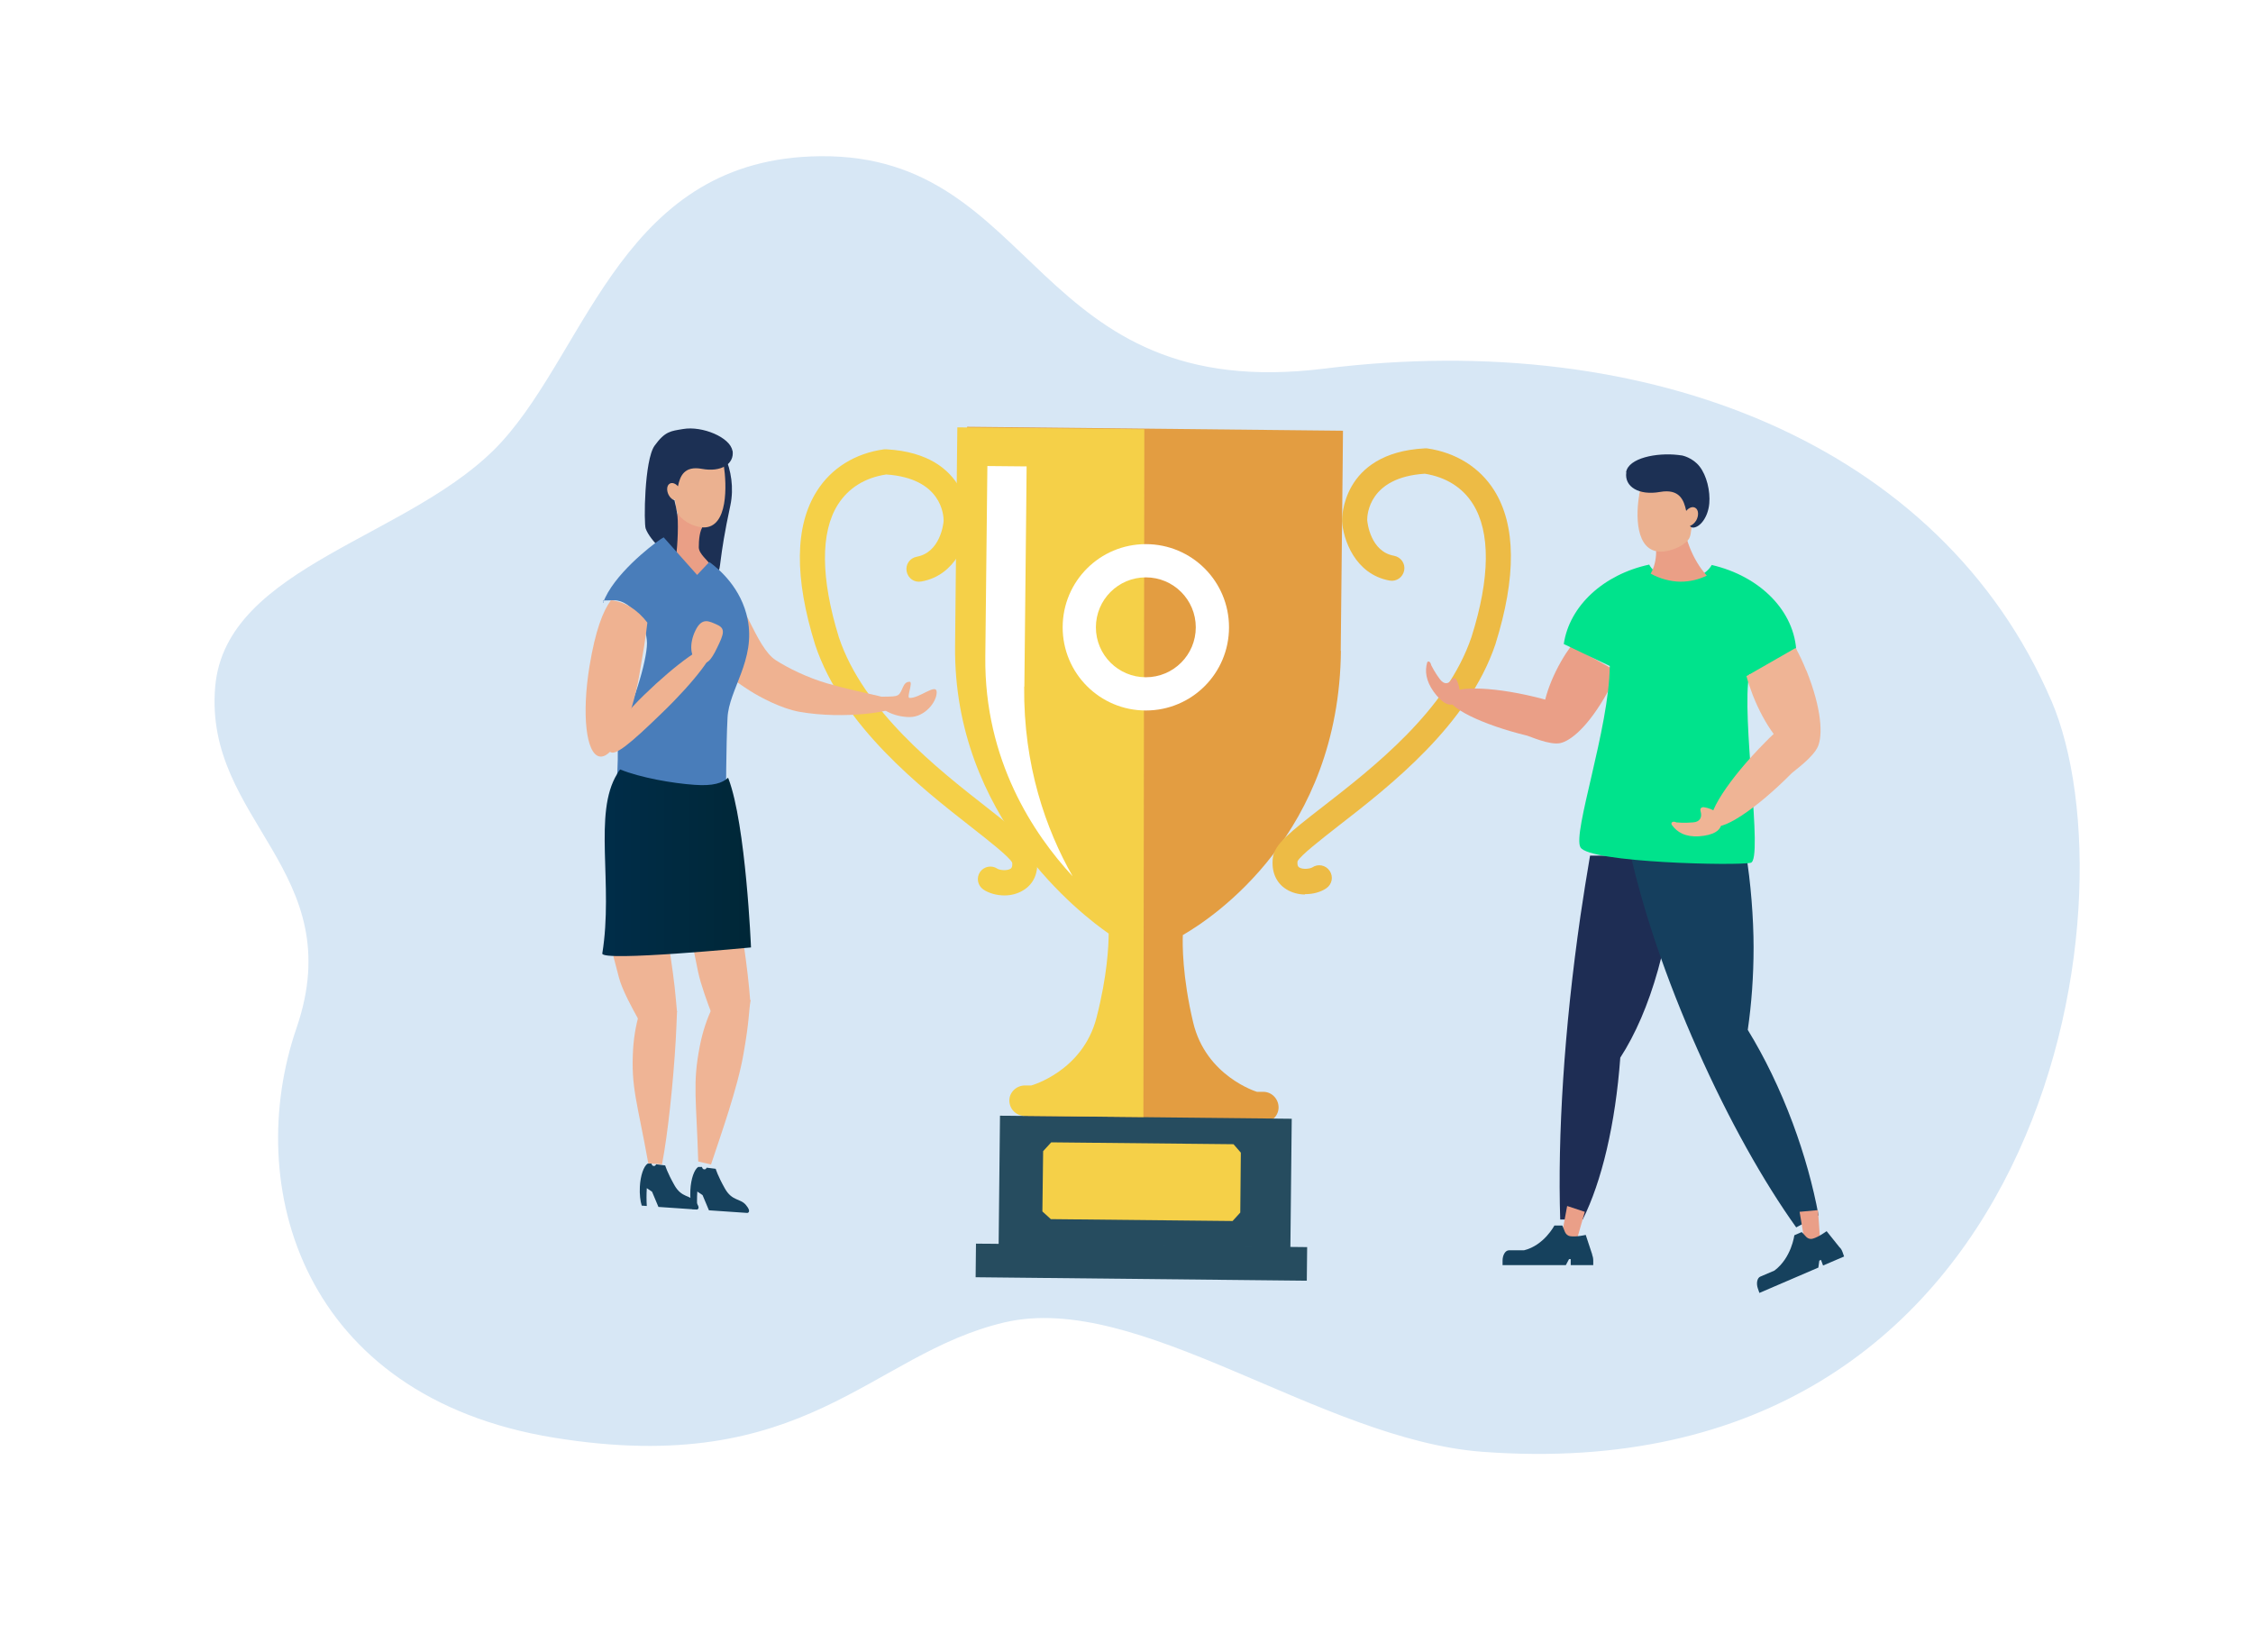 <?xml version="1.0" encoding="UTF-8"?>
<svg xmlns="http://www.w3.org/2000/svg" xmlns:xlink="http://www.w3.org/1999/xlink" version="1.1" viewBox="0 0 1200 880">
  <!-- Generator: Adobe Illustrator 29.5.0, SVG Export Plug-In . SVG Version: 2.1.0 Build 137)  -->
  <defs>
    <style>
      .st0, .st1, .st2, .st3, .st4, .st5 {
        fill: none;
      }

      .st6 {
        fill: #ea9f86;
      }

      .st7 {
        fill: #42614c;
      }

      .st8 {
        fill: #edbb45;
      }

      .st9 {
        fill: #2e9285;
      }

      .st10 {
        fill: #eab190;
      }

      .st11 {
        fill: #eba087;
      }

      .st12 {
        fill: #efb495;
      }

      .st13 {
        fill: #56b6ca;
      }

      .st14 {
        fill: #1a162e;
      }

      .st15 {
        fill: #e8bea9;
      }

      .st1, .st16 {
        display: none;
      }

      .st17 {
        fill: #154859;
      }

      .st18 {
        fill: #278eae;
      }

      .st19 {
        fill: #9dd1f1;
      }

      .st20 {
        fill: #497dba;
      }

      .st21 {
        fill: #c5daef;
      }

      .st22 {
        fill: #1e2d54;
      }

      .st23 {
        fill: #e49e40;
      }

      .st2 {
        stroke: #94a3ba;
        stroke-width: 1.7px;
      }

      .st2, .st24, .st25, .st26, .st27, .st28, .st29, .st30 {
        isolation: isolate;
      }

      .st2, .st3, .st4, .st5 {
        stroke-miterlimit: 10;
      }

      .st2, .st27 {
        opacity: .3;
      }

      .st31 {
        fill: #ea9f89;
      }

      .st32 {
        fill: #e39d41;
      }

      .st33 {
        fill: #095b67;
      }

      .st34 {
        fill: #ecf5fc;
      }

      .st35, .st36 {
        fill: #d7e7f5;
      }

      .st37 {
        fill: #5db77f;
      }

      .st38 {
        fill: #415980;
      }

      .st39 {
        fill: #688997;
      }

      .st40 {
        fill: #edb6a2;
      }

      .st41 {
        fill: #fecb4b;
      }

      .st42 {
        fill: #dedede;
      }

      .st43 {
        fill: #fbd0bb;
      }

      .st44 {
        fill: #cecee9;
      }

      .st45 {
        fill: #d9e8e6;
      }

      .st46 {
        fill: #5db780;
      }

      .st47 {
        fill: #11353e;
      }

      .st48 {
        clip-path: url(#clippath-1);
      }

      .st49 {
        clip-path: url(#clippath-2);
      }

      .st50 {
        fill: #633f0e;
      }

      .st51 {
        fill: #cc4217;
      }

      .st52 {
        fill: #f6d148;
      }

      .st53 {
        fill: #2b677e;
      }

      .st54 {
        fill: #3e9068;
      }

      .st55 {
        fill: #f5d048;
      }

      .st56 {
        fill: #63718a;
      }

      .st57 {
        fill: #ea9f88;
      }

      .st58 {
        fill: #9a9999;
      }

      .st59 {
        fill: #00e38c;
      }

      .st60 {
        fill: #f3f2f2;
      }

      .st61 {
        fill: #43b8b0;
      }

      .st62 {
        fill: #749dd3;
      }

      .st63 {
        fill: #ebb190;
      }

      .st64, .st30 {
        fill: #fff;
      }

      .st65 {
        fill: #202e54;
      }

      .st66 {
        fill: #6e819e;
      }

      .st3 {
        stroke: #382b66;
      }

      .st3, .st5 {
        stroke-width: 2.3px;
      }

      .st25 {
        fill: #89bcc9;
        opacity: .7;
      }

      .st67 {
        fill: #724d68;
      }

      .st68 {
        fill: #e2e2e1;
      }

      .st69 {
        fill: #0a343b;
      }

      .st26, .st29 {
        mix-blend-mode: multiply;
      }

      .st26, .st70 {
        fill: #cdcccc;
      }

      .st71 {
        fill: #d3af95;
      }

      .st72 {
        fill: #808181;
      }

      .st73 {
        fill: #1e3155;
      }

      .st74 {
        fill: #7aa9d7;
      }

      .st75 {
        fill: #324673;
      }

      .st76 {
        fill: #294d7e;
      }

      .st77 {
        fill: #efb391;
      }

      .st78 {
        fill: #e9e5dd;
      }

      .st4 {
        stroke: #3e9068;
        stroke-width: .8px;
      }

      .st79 {
        fill: #528bbf;
      }

      .st27 {
        fill: #c7d0dd;
      }

      .st80 {
        fill: #16415d;
      }

      .st81 {
        fill: #1e1e1c;
      }

      .st82 {
        fill: #d08f5a;
      }

      .st28 {
        fill: url(#Unbenannter_Verlauf);
        opacity: .4;
      }

      .st83 {
        fill: url(#Dégradé_sans_nom_53);
      }

      .st84 {
        fill: #264c5f;
      }

      .st29 {
        fill: #f2f2f2;
      }

      .st85 {
        fill: #153f5e;
      }

      .st86 {
        fill: #299386;
      }

      .st5 {
        stroke: #3e2b68;
      }

      .st87 {
        fill: #17425d;
      }

      .st88 {
        fill: #aecde0;
      }

      .st89 {
        fill: #cecccc;
      }

      .st90 {
        fill: #f3c6a0;
      }

      .st91 {
        fill: #1c3054;
      }

      .st36 {
        filter: url(#drop-shadow-1);
      }

      .st92 {
        fill: #efb291;
      }

      .st93 {
        fill: #f9f19a;
      }

      .st94 {
        fill: #d7e7f6;
      }

      .st95 {
        fill: #e5803d;
      }

      .st96 {
        fill: #eebb47;
      }

      .st97 {
        fill: #f7f9fb;
      }

      .st98 {
        fill: #2b2b47;
      }

      .st99 {
        clip-path: url(#clippath);
      }

      .st100 {
        fill: #999;
      }

      .st101 {
        fill: #ea9f87;
      }

      .st102 {
        fill: #bb745d;
      }

      .st30 {
        opacity: .2;
      }
    </style>
    <clipPath id="clippath">
      <rect class="st0" y="0" width="1198.6" height="674.6"/>
    </clipPath>
    <linearGradient id="Unbenannter_Verlauf" data-name="Unbenannter Verlauf" x1="770.5" y1="885.8" x2="770.5" y2="778.3" gradientTransform="translate(156.3 1219.9) rotate(.6) scale(1 -1)" gradientUnits="userSpaceOnUse">
      <stop offset=".2" stop-color="#405150"/>
      <stop offset="1" stop-color="#8dcad2" stop-opacity="0"/>
    </linearGradient>
    <clipPath id="clippath-1">
      <rect class="st0" y="0" width="1198.6" height="674.6"/>
    </clipPath>
    <clipPath id="clippath-2">
      <rect class="st0" y="0" width="1198.6" height="674.6"/>
    </clipPath>
    <filter id="drop-shadow-1" x="310.3" y="515.9" width="648.4" height="193.4" filterUnits="userSpaceOnUse">
      <feOffset dx="8.3" dy="8.3"/>
      <feGaussianBlur result="blur" stdDeviation="0"/>
      <feFlood flood-color="#000" flood-opacity="0"/>
      <feComposite in2="blur" operator="in"/>
      <feComposite in="SourceGraphic"/>
    </filter>
    <linearGradient id="Dégradé_sans_nom_53" data-name="Dégradé sans nom 53" x1="320.8" y1="459.5" x2="400" y2="459.5" gradientUnits="userSpaceOnUse">
      <stop offset="0" stop-color="#002d49"/>
      <stop offset="1" stop-color="#002737"/>
    </linearGradient>
  </defs>
  <g class="st24">
    <g id="Ebene_1" class="st16">
      <g id="Ebene_11" data-name="Ebene_1" class="st16">
        <g>
          <path class="st65" d="M925.2,419.2c-1.6,27.2-.3,34.9-7.7,69.3-11.5,53.4-10.2,40.8-11.3,48.3-5.1,13.2-20.1,71.1-25.7,82.2-.3,22.6-3.7,40.3-10.3,67.8-7.8,32.8-30.7,88.5-42.2,119l-22.8-5.4c3.3-60.8,11.8-144.2,24.8-236,8.3-58.8.3-113.4,9.4-161.1l85.8,15.9h0Z"/>
          <path class="st85" d="M974.6,413.5c5.7,26.8,6.6,56.2,7.5,91.4,1.5,54.6-7.8,79.5-7,87.1-2.2,14-5.1,27.2-8.4,39.3,5.9,22,9.3,48.3,9.3,76.6s-2,71.9-6.9,104.3h-27.8c-12.9-59.9-26.1-143-36.5-235.3-6.6-59.1-11.3-114.8-14-163.3h83.8Z"/>
          <path class="st85" d="M836.3,425.9c0,23.8,25.3,43.2,56.5,43.2s56.5-19.3,56.5-43.2-25.3-43.2-56.5-43.2-56.5,19.3-56.5,43.2Z"/>
          <polygon class="st31" points="947.4 831.7 967 831.7 967 802.9 944 802.9 947.4 831.7"/>
          <path class="st87" d="M937.5,862v4.2h46.2v-4.2c0-1.1-.2-2.1-.5-3.1,2,0,1.6,0,0,0-.6-1.8-1.7-3.3-3.1-4.3-1.3-2.5-2.9-5.7-4.4-9.2-1.4-3-2.1-12.2-4.2-16.7-2.9-6.3-7.2-7.7-7.2-7.7h-2.1c-4.6,3.1-4.4,9.3-8.7,10.3-4.3.9-8.7-1.3-8.7-1.3l-4.8,19.3c-.5,1.6-.8,3.5-.8,5.6v2c-1,1.5-1.5,3.3-1.5,5.3h-.2ZM957,853.3h-1.3,1.3Z"/>
          <polygon class="st31" points="801.1 826.6 817.4 831.6 825.8 804.1 806.6 798.2 801.1 826.6"/>
          <path class="st87" d="M834,846.8l-7.1-19.9s-10.4,2.3-16.8,1.4c-6.4-1-6.3-6.8-8.9-10.6h-8.5s-11.1,19.7-33,24.7h-16.4c-3.8,0-6.9,4.6-6.9,10.2v4.5h68.8l3.5-6h1.9v6h24.5v-4.5c0-2.1-.5-4.1-1.2-5.7h.1Z"/>
          <path class="st11" d="M951.7,163c-9.2,3.4-19.6,5.3-30.6,5.3s-24.5-2.5-34.5-6.9c4-5,6.4-11.6,6.4-18.8s-4.4-18.5-11.2-23.7v-12.3h40.9c1.8,22.9,12.8,43,29.1,56.4h-.1Z"/>
          <path class="st10" d="M867.9,83.9c-1.3-17.9,18.2-19.9,32.5-21,9.2-.7,17.5,0,23.6,9.1,1.5-2.2,4.8,1.7,7.2,1.6,4.9-.2,7.9,1.3,8.2,8.2.3,6.9-2.4,16.5-7.3,16.7h-.7c-.2,5.6-1.3,7.8-3.7,12.4-4.7,9-13.4,18.5-21.9,21-27.8,8-36.7-30.1-38-48h.1Z"/>
          <path class="st50" d="M858,65.1c-1.5-14.4,10.7-25.3,33.7-28,15.3-1.8,24,.3,40.5,3.6,16.8,3.3,14.4,16.4,13.7,22-1.6,14-5.8,34.5-12.6,36.7-1.6.5-2.9.2-4.1-.7,2.3-1.4,4.2-4,5.1-7.2,1.5-5.5-.4-10.7-4.4-11.7s-6.8,1.6-8.8,5.4c-5.2-9.8-13-19.5-32.3-10.6-21.1,9.7-29.4,4.9-30.9-9.5h0Z"/>
          <path class="st37" d="M924.7,274.6c-43.8,0-85.5-2.3-123.4-6.5,2.1-54,34.9-99.2,79.5-114.4,7,6.1,17.3,9.9,28.9,9.9s24-4.7,30.9-11.9c48.5,13,84.8,60.9,86.2,118.5-32,2.8-66.4,4.4-102.1,4.4h0Z"/>
          <path class="st57" d="M801.1,267.6l-2.4,42.2c22.8,5.4,37.5,15,42.3,29.9,8.7-9.5,13.6-25.3,14.9-47.6.3-5.2-.9-17.7-1.3-22.6l-53.5-2h0Z"/>
          <path class="st77" d="M843.8,338.7c-4-24.7-19.8-29.4-39.8-31.8h0l-88.1-5.1c-2.4-4.3-8.2-7.9-15.9-9.8-1.4-.3-3.2,1.7-3.2,3.1-.4,6.2,3.6,12-8.5,11.7-5.6-.2-16.8-.8-22.8-1.9-1.5-.3-6.7-.2-3.5,4.4,5,7.2,17,16.6,30.1,17,8.3.2,14.7-3,19-7.3,28.2,12.6,79.5,26.9,108.7,27.7,9.8.3,17.8-2.4,24.1-8h0Z"/>
          <path class="st37" d="M972.3,421.8h-133.7c-3.1,0-2.5-8.5-2.1-9.8,2.6-7.7,5.2-9.7,6.9-18.4,2.7-13.8,4.2-28.8,4.2-44.7,0-50.4-15.2-98-35.1-126.2,13.2-32.7,38.6-58.1,69.9-68.7,7,6.1,17.3,9.9,28.9,9.9s24-4.7,30.9-11.9c36.6,9.8,64.8,40,77.7,78.7-28.9,12.7-49.3,70.6-49.3,140.7s.6,21.6,1.6,31.9c.6,5.6,2.9,8,3.2,10,.8,5.6-1.6,8.5-3.2,8.5h0Z"/>
          <path class="st77" d="M979.5,266.1l1.6,50.6c25,4.9,30.7,15.4,37.4,32.8,8.3-11.9,12-31.2,11.2-57.8-.2-6.2-1.8-16.1-2.7-21.9l-47.5-3.7Z"/>
          <path class="st77" d="M1018.7,350.5c-6.7-29.3-24.1-33.8-45.7-35.2h-94.7c-3-5.1-9.6-9-18-10.7-1.5-.3-3.2,2.3-3.2,3.9.2,7.4,5.1,14.1-8,14.5-6,.2-18.1.2-24.6-.8-1.6-.2-7.1.2-3.3,5.4,6,8.2,19.8,18.7,33.8,18.3,8.9-.3,15.4-4.6,19.6-10,31.4,13.1,87.7,26.7,119,25.7,10.5-.3,18.8-4.1,25-11.2h.1Z"/>
        </g>
        <g>
          <path class="st70" d="M204,125.1h231.1c12.9,0,23.3,10.4,23.3,23.3v206.7c0,12.9-10.4,23.3-23.3,23.3h-231.1c-12.9,0-23.3-10.4-23.3-23.3v-206.7c0-12.9,10.4-23.3,23.3-23.3h0Z"/>
          <path class="st60" d="M234.7,125.1h202c12.9,0,23.3,10.4,23.3,23.3v206.7c0,12.9-10.4,23.3-23.3,23.3h-202c-12.9,0-23.3-10.4-23.3-23.3v-206.7c0-12.9,10.4-23.3,23.3-23.3h0Z"/>
          <ellipse class="st42" cx="336" cy="252.1" rx="82.8" ry="82.7"/>
          <path class="st70" d="M336,169.4c-2.1,0-4.2.1-6.2.3,42.8,3.2,76.6,38.9,76.6,82.4s-33.8,79.3-76.6,82.4c2.1.2,4.1.3,6.2.3,45.7,0,82.8-37,82.8-82.7s-37.1-82.7-82.8-82.7Z"/>
          <g>
            <path class="st72" d="M303,252.1c0,7-5.7,12.7-12.7,12.7s-12.7-5.7-12.7-12.7,5.7-12.7,12.7-12.7,12.7,5.7,12.7,12.7h0Z"/>
            <path class="st72" d="M380.5,252.1c0,7-5.7,12.7-12.7,12.7s-12.7-5.7-12.7-12.7,5.7-12.7,12.7-12.7,12.7,5.7,12.7,12.7h0Z"/>
          </g>
          <g>
            <path class="st58" d="M290.3,239.5c-.8,0-1.6,0-2.4.2,5.9,1.1,10.3,6.2,10.3,12.4s-4.4,11.3-10.3,12.4c.8.1,1.6.2,2.4.2,7,0,12.7-5.7,12.7-12.7s-5.7-12.7-12.7-12.7v.2Z"/>
            <path class="st58" d="M367.8,239.5c-.8,0-1.6,0-2.4.2,5.9,1.1,10.3,6.2,10.3,12.4s-4.4,11.3-10.3,12.4c.8.1,1.6.2,2.4.2,7,0,12.7-5.7,12.7-12.7s-5.7-12.7-12.7-12.7v.2Z"/>
          </g>
        </g>
        <path class="st43" d="M641.7,292.1c7.3,1.6,12.5,6.2,11.6,10.2s-7.5,6-14.9,4.4c-7.3-1.6-12.5-6.2-11.6-10.2s7.5-6,14.9-4.4Z"/>
        <path class="st26" d="M722.1,305.3c2.4-1.8,5.4-2.5,8.3-2l34.4,5.9c2.8.5,5.4-1.4,5.9-4.2v-.5c.5,0,.9.1,1.3.2.2,0,6.1.6,14.9,3l8.1-24.6c-9.6-2.8-17-3.8-19.8-4.1v-.6c.6-2.8-1.3-5.4-4.1-5.9l-21.5-3.7-.8,20.3-107.9,2.2-1.7,17.1,63.5,11.1,19.3-14.1h0Z"/>
        <path class="st70" d="M1422.2,546.4c-54.5,69.7-355,151.9-414.5,160.6-80.1,11.8-149.4-.4-184.4-14.4-23.6-9.5-37.4-21.1-42-35.5-9.2-28.5,17.3-70.4,43-110.8,21.9-34.5,44.5-70.1,50.1-103.8,8.9-53.8,1.1-96.7-23.3-127.7-32.1-40.7-80.6-44.7-82.7-44.8-7.1-.5-13.3,4.8-13.8,11.9s4.8,13.3,11.9,13.9c.4,0,39.7,3.5,64.5,35.3,19.5,25,25.6,61.1,17.9,107.2-4.7,28.5-25.9,61.9-46.4,94.2-30.2,47.6-58.7,92.5-45.8,132.6,7.1,22.2,25.8,39,57,51.5,34,13.6,80.8,20.9,129.3,20.9s46.1-1.6,68.6-4.9c64.2-9.5,371.4-93.9,431.1-170.3"/>
        <path class="st29" d="M766.3,295.8c0,0,3.2.3,8.2,1.4l-.9-26.5c-3-.5-5-.6-5.3-.7-7.1-.5-13.3,4.8-13.8,11.9s4.8,13.3,11.9,13.9h-.1Z"/>
        <g>
          <path class="st70" d="M519.2,264.1c-6.9-1.2-13.4,3.4-14.6,10.3s3.5,13.4,10.4,14.6l83.3,14.2,4.3-24.9-83.3-14.2h0Z"/>
          <path class="st70" d="M527.3,191c-6.9-1.2-13.4,3.4-14.6,10.3-1.2,6.9,3.5,13.4,10.4,14.6l66.3,11.3,4.3-24.9-66.3-11.3h-.1Z"/>
          <path class="st60" d="M765.4,263.6l-34.4-5.9c-2.9-.5-5.5-2.2-7.2-4.6l-42.3-61.7c-3.6-5.2-9.1-8.7-15.2-9.8l-63.4-11.1c-5.7-1-16.6,34.7-24.3,79.7-7.7,45-9.3,82.3-3.6,83.3l63.4,11.1c6.2,1.1,12.6-.4,17.6-4.1l60.4-44.1c2.4-1.8,5.4-2.5,8.3-2l34.4,5.9c2.8.5,5.4-1.4,5.9-4.2l4.6-26.6c.5-2.8-1.4-5.4-4.2-5.9h0Z"/>
        </g>
        <path class="st67" d="M636.8,216.5c-24.3,0-44.1,19.7-44.1,44.1s19.7,44.1,44.1,44.1,44.1-19.7,44.1-44.1h0c0-24.3-19.7-44.1-44.1-44.1ZM636.8,287c-14.6,0-26.4-11.8-26.4-26.4s11.8-26.4,26.4-26.4,26.4,11.8,26.4,26.4h0c0,14.6-11.8,26.4-26.4,26.4Z"/>
        <rect class="st0" y="-64.9" width="1200.2" height="675.3"/>
      </g>
      <g id="Ebene_1_Kopie" class="st16">
        <g class="st99">
          <g>
            <rect class="st60" y=".1" width="1198.6" height="674.6"/>
            <g>
              <ellipse class="st69" cx="1037.7" cy="330.7" rx="270.2" ry="131.6" transform="translate(696.2 1364.9) rotate(-89.4)"/>
              <rect class="st33" x="756.4" y="319.2" width="540.4" height="22.6" transform="translate(685.3 1353.6) rotate(-89.4)"/>
              <ellipse class="st85" cx="1008.7" cy="330.4" rx="270.2" ry="131.6" transform="translate(667.8 1335.6) rotate(-89.4)"/>
              <ellipse class="st64" cx="983" cy="327.5" rx="205.7" ry="98" transform="translate(645.2 1307) rotate(-89.4)"/>
              <ellipse class="st67" cx="967.5" cy="328.6" rx="142.5" ry="67.1" transform="translate(628.8 1292.6) rotate(-89.4)"/>
              <ellipse class="st64" cx="947.4" cy="328.9" rx="85.6" ry="41.8" transform="translate(608.6 1272.8) rotate(-89.4)"/>
              <ellipse class="st100" cx="935.8" cy="328.7" rx="37" ry="18" transform="translate(597.3 1261) rotate(-89.4)"/>
              <polygon class="st78" points="843.6 331 843.8 318.1 935.8 325.5 843.6 331"/>
              <polygon class="st46" points="354.7 376.1 289.1 375.4 317.3 317.7 290.3 259.4 356 260.1 427.3 318.9 354.7 376.1"/>
              <polygon class="st39" points="843.6 332 838.1 332.5 838.3 315.9 843.8 316.6 843.6 332"/>
              <polygon class="st54" points="838.1 333.4 812.2 338.4 812.5 309.5 838.3 315.1 838.1 333.4"/>
              <polygon class="st54" points="289.1 375.4 354.7 376.1 427.3 318.9 317.3 317.7 289.1 375.4"/>
              <polygon class="st46" points="330.7 324.7 784.3 345.6 812.1 340.8 812.5 307.7 784.4 302.2 330.8 313.5 330.7 324.7"/>
              <polygon class="st64" points="843.7 324.5 843.8 318.1 935.8 325.5 843.7 324.5"/>
              <polygon class="st54" points="640 305.6 330.8 313.3 330.7 324.5 639.6 338.7 640 305.6"/>
              <polygon class="st30" points="338.9 317 784.5 315.5 833.9 323.1 834 319.3 784.5 309.1 339 315.7 338.9 317"/>
              <polygon class="st30" points="407.3 311.4 417.7 311.2 356 260.1 290.4 259.4 296.3 262 354.7 264.8 407.3 311.4"/>
              <polygon class="st7" points="409.2 333.2 330.7 324.7 414.6 328.3 409.2 333.2"/>
              <polygon class="st28" points="969.5 450.1 900.3 449.4 936.1 342.2 969.5 450.1"/>
              <polygon class="st78" points="862.9 302.6 866.1 292.3 938.5 320.6 862.9 302.6"/>
              <polygon class="st46" points="458.1 220.3 405.4 203.8 442.2 164.1 434.6 110.6 487.3 127.1 530.5 191.8 458.1 220.3"/>
              <polygon class="st39" points="862.6 303.4 858.1 302.6 862.3 289.2 866.5 291.1 862.6 303.4"/>
              <polygon class="st54" points="857.9 303.2 835.7 301 843 277.8 862.5 288.6 857.9 303.2"/>
              <polygon class="st54" points="405.4 203.8 458.1 220.3 530.5 191.8 442.2 164.1 405.4 203.8"/>
              <polygon class="st46" points="451.2 173 811.6 300 835.1 302.9 843.5 276.3 822.2 265.1 454 164 451.2 173"/>
              <polygon class="st64" points="864.5 297.5 866.1 292.3 938.5 320.6 864.5 297.5"/>
              <polygon class="st54" points="705 232.7 454.1 163.8 451.3 172.8 696.7 259.3 705 232.7"/>
              <polygon class="st30" points="459.8 168.8 819 275.8 857 294 857.9 290.9 820.6 270.7 460.1 167.8 459.8 168.8"/>
              <polygon class="st30" points="516.2 180.9 524.6 183.2 487.3 127.1 434.7 110.6 438.8 114.2 485.2 130.6 516.2 180.9"/>
              <polygon class="st7" points="512.4 198.9 451.2 173 517.9 196.3 512.4 198.9"/>
              <polygon class="st78" points="880.2 353.5 877.6 345.4 936.9 330.5 880.2 353.5"/>
              <polygon class="st46" points="583.3 485.8 542 499.3 547.4 457.1 518.1 426.2 559.4 412.7 616.6 434.4 583.3 485.8"/>
              <polygon class="st39" points="880.4 354.1 877.1 355.6 873.7 345.2 877.3 344.5 880.4 354.1"/>
              <polygon class="st54" points="877.3 356.2 862.1 364.8 856.1 346.7 873.5 344.7 877.3 356.2"/>
              <polygon class="st54" points="542 499.3 583.3 485.8 616.6 434.4 547.4 457.1 542 499.3"/>
              <polygon class="st46" points="557.3 458.6 846.2 375.3 862.6 366.3 855.7 345.5 837 348 555 451.6 557.3 458.6"/>
              <polygon class="st64" points="878.9 349.4 877.6 345.4 936.9 330.5 878.9 349.4"/>
              <polygon class="st54" points="747.2 380.9 554.9 451.5 557.2 458.5 754 401.7 747.2 380.9"/>
              <polygon class="st30" points="560.8 452.1 839.9 356.4 872.5 350.7 871.7 348.2 838.5 352.3 560.6 451.3 560.8 452.1"/>
              <polygon class="st30" points="602.5 434 608.9 431.6 559.4 412.7 518.1 426.2 522.4 426.6 559.6 416 602.5 434"/>
              <polygon class="st7" points="608.3 447.3 557.3 458.6 610.7 443.1 608.3 447.3"/>
            </g>
            <g>
              <path class="st65" d="M347.3,457.1c1.3,22.1.3,28.5,6.3,56.6,9.4,43.5,8.3,33.3,9.2,39.4,4.2,10.7,16.4,58,21,67,.3,18.4,3,32.9,8.4,55.3,6.4,26.8,25,72.2,34.4,97.1l18.6-4.4c-2.7-49.6-9.7-117.6-20.2-192.5-6.8-48-.2-92.5-7.6-131.4l-70,13h0Z"/>
              <path class="st85" d="M306.9,452.5c-4.6,21.8-5.4,45.8-6.2,74.6-1.2,44.5,6.4,64.9,5.7,71,1.8,11.4,4.1,22.2,6.8,32-4.8,18-7.6,39.4-7.6,62.5s1.7,58.7,5.6,85.1h22.7c10.5-48.8,21.3-116.7,29.7-192,5.4-48.2,9.2-93.6,11.4-133.2h-68.3.2Z"/>
              <path class="st85" d="M419.8,462.5c0,19.4-20.6,35.2-46.1,35.2s-46.1-15.8-46.1-35.2,20.6-35.2,46.1-35.2,46.1,15.8,46.1,35.2Z"/>
              <polygon class="st31" points="329.1 793.6 313.2 793.6 313.2 770.1 331.9 770.1 329.1 793.6"/>
              <path class="st87" d="M336,814v-1.6c0-1.7-.3-3.2-.7-4.5l-3.9-15.7s-3.6,1.8-7.1,1.1c-3.5-.8-3.4-5.9-7.1-8.4h-1.7s-3.5,1.2-5.9,6.3c-1.7,3.7-2.3,11.2-3.5,13.6-1.3,2.8-2.6,5.4-3.6,7.5-1.1.8-2,2-2.5,3.5-1.4,0-1.6,0,0,0-.2.8-.4,1.6-.4,2.5v3.4h37.7v-3.4c0-1.6-.5-3.1-1.3-4.3h0ZM322.4,811.2h-1.1,1.1Z"/>
              <polygon class="st31" points="448.5 789.4 435.2 793.5 428.3 771 444 766.3 448.5 789.4"/>
              <path class="st87" d="M421.6,805.8l5.8-16.2s8.5,1.9,13.7,1.1c5.2-.8,5.2-5.5,7.2-8.6h6.9s9.1,16.1,26.9,20.1h13.3c3.1,0,5.7,3.7,5.7,8.3v3.7h-56.1l-2.8-4.9h-1.6v4.9h-20v-3.7c0-1.7.4-3.3,1-4.7h0Z"/>
              <path class="st11" d="M337.5,244.8c5.7,2.7,12.2,4.3,19.1,4.3s15.2-2.1,21.5-5.6c-2.5-4.1-4-9.5-4-15.4s2.8-15.1,7-19.3v-10h-25.5c-1.1,18.7-8,35.1-18.1,46Z"/>
              <path class="st10" d="M387.8,178.7c-2.9-14.3-18.6-11.7-30.1-9.5-7.4,1.5-13.8,3.8-16.6,12.3-1.7-1.4-3.4,2.4-5.3,2.8-3.9.9-6,2.8-4.7,8.2,1.3,5.5,5.5,12.5,9.3,11.6.2,0,.4-.1.5-.2,1.3,4.4.7,8.2,3.5,11.3,5.7,6,16.6,9.4,23.8,9.5,23.6.3,22.3-31.6,19.4-46h.2Z"/>
              <path class="st93" d="M399.2,160.2c-1.9-11.7-7.4-18-26.2-15.1-12.5,1.9-32.9,7.4-45.1,13.5-12.5,6.3-7.8,16-6,20.3,4.3,10.6,12,25.9,17.8,26.1,1.4,0,2.3-.5,3.1-1.4-2.1-.6-4.2-2.2-5.6-4.6-2.4-4-2-8.5.9-10.1,2.4-1.3,5.7-.2,8.1,2.4,2-8.8,6-18.2,23.1-15.4,18.7,3.1,31.9-4.1,29.9-15.8h0Z"/>
              <path class="st62" d="M347.6,339.1c35.7,0,69.7-1.9,100.6-5.3-1.7-44.1-28.4-80.9-64.9-93.3-5.7,4.9-14.1,8.1-23.5,8.1s-19.6-3.8-25.2-9.7c-39.6,10.6-69.2,49.7-70.3,96.6,26.1,2.3,54.1,3.6,83.3,3.6h0Z"/>
              <path class="st62" d="M308.8,459.2h109.1c2.5,0,2-7,1.7-8-2.1-6.3-4.2-7.9-5.6-15-2.2-11.3-3.5-23.5-3.5-36.5,0-41.1,12.4-80,28.6-102.9-10.8-26.7-31.5-47.4-57-56-5.7,4.9-14.1,8.1-23.5,8.1s-19.6-3.8-25.2-9.7c-29.9,8-54,32.2-64.6,63.8,23.6,10.4,41.4,58,41.4,115.2s-.4,17.6-1.3,26c-.5,4.6-2.4,6.5-2.6,8.2-.7,4.5,1.3,6.9,2.6,6.9h-.1Z"/>
              <path class="st11" d="M437.4,330.1c4.9,47.9-2.3,54.4-12.1,55.3-9.8.9-18.6-4.1-23.5-52s-.9-87.5,9-88.4c9.8-.9,21.8,37.2,26.7,85.1h-.1Z"/>
              <path class="st11" d="M416.1,224.1c4,11.4,2.1,22-5.2,24.3-7.3,2.3-13.5-5.6-17.4-17-4-11.4-4.7-14.6,2.6-16.9,7.3-2.3,16.1-1.8,20.1,9.6h-.1Z"/>
              <path class="st77" d="M435.6,375.4c-5.3.9-15.1,1.3-20,1.3-10.7,0-6.9-5.6-6.9-11.6s-1.4-3.4-2.7-3.1c-6.8,1.6-12.1,4.9-14.4,9.1l-77.2,2.5v-41.9l-48.2,4.9c-.6,4.7-.9,12.5-.9,17.5,0,38.5,11,57.8,33.4,57.8s71.1-12.5,96.3-24c3.5,4.3,9,7.7,16.2,7.7,11.4,0,22.4-8.9,27.1-15.8,3-4.4-1.5-4.6-2.8-4.3h0Z"/>
            </g>
            <g>
              <circle class="st95" cx="53.3" cy="731.7" r="4.6"/>
              <ellipse class="st27" cx="159.5" cy="805.8" rx="180.5" ry="31.6"/>
              <path class="st13" d="M68.3,748.2l4.3-17.7c-2-.2-4-.6-5.9-1-3.1-.8-6.2-1.9-9.1-3.4l-4.3,17.7c2.9,1.4,6,2.5,9.1,3.3,2,.5,3.9.8,5.9,1.1h0Z"/>
              <path class="st75" d="M217.9,532.9l-2.1-8.5c-4.4,1.4-8.8,2.7-13.4,3.7-2.8.7-5.7,1.3-8.5,1.8l2.1,8.5c2.8-.6,5.7-1.2,8.5-1.8,4.5-1.1,9-2.3,13.4-3.7Z"/>
              <path class="st82" d="M138.1,212.7s-15.6-19.8-11-42.5c2.4-12,32.3-20.8,42.5-20.8s8.9,13.9,8.9,13.9c0,0,18.9,24.4,20.4,28.7l-9.6,6.7s11.2,20.4,5,23.5c-3.7,1.8-21.7,3.3-21.7,3.3l-2.6,30.2-31-9.6-1-33.4h.1Z"/>
              <path class="st47" d="M155.1,163.5c-.7-7.2,14.8-2.2,22.3-4.5,4.8-1.4.2-9.6-5.9-12.3-11.2-5-27.3,6-27.3,6,0,0-16.5,7.8-19.1,18.6s6.5,39.7,6.5,39.7c0,0,1.7-1.9,5-5.7,11.1-2.7,5.9-15.2,11.8-15.8,6-.6,15.2,10.3,15.2,10.3l7-1.7s-15-27.4-15.6-34.6h.1Z"/>
              <polygon class="st71" points="146.3 204.6 159.4 227.1 171.3 229.6 172.6 225.5 160.1 224.2 147.7 204.6 146.3 204.6"/>
              <polygon class="st82" points="193.8 187.7 182.4 168.6 198.8 192 197.3 193.6 193.8 187.7"/>
              <polygon class="st75" points="222.9 782 185.7 792.9 175.2 672.9 179.4 633.6 162.7 508.9 129.2 626.1 69 792.9 32.1 792.9 60.3 686.5 85.3 608.9 95.7 466.1 174.8 461 220.4 456.1 222.9 782"/>
              <path class="st46" d="M338.4,292.2l-63.5,23.2s-2.7,6.7-7.7-.5c-3.2-4.6-27.7-31.4-45.3-50.5l-16-19.1h-1.8c-.3-.5-.5-.6-.5-.6v.5l-21.8-1.6-10.9,93.5-43.5-99.2-51.5,36.9-13.8,24.3-3.3,52.7,37.3-29.6,5,62-7.1,86.7,133.9-8.8-15-138.8,11,7.1,46.7,37.4s8.4,0,11.1-3.6,67.1-38.2,67.1-38.2l-10.5-33.6v-.2Z"/>
              <polygon class="st75" points="182.8 626.9 179.3 670.8 186.9 789.1 175.1 668.7 178.9 627.3 162.7 508.9 167.3 492.6 182.8 626.9"/>
              <line class="st5" x1="108.7" y1="634" x2="96.2" y2="647.4"/>
              <polygon class="st14" points="281.5 812.2 209.6 812.2 204.1 807.1 199.5 812.2 186.9 812.2 186.9 789.1 222.7 784.3 240.5 800.3 281.5 809.2 281.5 812.2"/>
              <polygon class="st14" points="67.3 815.1 31.4 813.3 30.5 803.8 35.5 792.9 67.3 794.2 67.3 815.1"/>
              <polygon class="st64" points="171 336.9 126.5 239 134.1 238.3 162.7 253.7 174.8 241 181.9 243.5 171 336.9"/>
              <polygon class="st81" points="165.2 266.2 175 302.3 171 336.9 156 302.6 161.4 267.1 156 261.2 162.3 253.2 169 260.8 165.2 266.2"/>
              <polygon class="st54" points="117.5 257 171 336.9 127.5 237.8 118.8 249.5 126.9 249.9 117.5 257"/>
              <polygon class="st54" points="195.3 249.9 171 336.9 181.9 243.5 195.3 249.9"/>
              <polygon class="st53" points="95.3 472 159.3 469.5 219.2 462 94.5 467.4 95.3 472"/>
              <polygon class="st54" points="174.3 461.1 175.3 461 171.6 337 195.8 251.3 194.8 251 170.5 336.9 170.5 337 174.3 461.1"/>
              <line class="st3" x1="93.7" y1="295.1" x2="96.2" y2="321.9"/>
              <line class="st4" x1="209.8" y1="284.1" x2="212.9" y2="323.1"/>
              <polygon class="st82" points="365.6 278.1 370.4 282.7 363.9 292.6 378.4 290.2 387.6 297.1 387.2 302.9 374.6 310.5 361.2 314.9 349.2 316.3 341.9 302.5 365.6 278.1"/>
              <line class="st5" x1="103.5" y1="631.1" x2="83.8" y2="651.1"/>
              <line class="st5" x1="215.4" y1="627.3" x2="202.9" y2="640.7"/>
              <polygon class="st62" points="68.1 344.3 68.1 344.3 95.7 323.1 94.5 317.3 64.4 344.2 68.1 344.3"/>
              <polygon class="st46" points="64.7 371.9 100.2 335.3 93.3 262 73.9 275.9 28 361.2 36.1 467.5 64.6 461.8 64.7 371.9"/>
              <polygon class="st82" points="73 490.9 67.5 493.8 60.1 485.7 58.4 498.9 68.3 519.6 61.8 519.8 49.5 505 40.6 490.4 40.2 477.6 42.1 466.9 56.9 464.1 73 490.9"/>
            </g>
          </g>
        </g>
      </g>
      <g id="Ebene_1_Kopie_Kopie" class="st16">
        <g class="st48">
          <g>
            <rect class="st60" y=".1" width="1198.6" height="674.6"/>
            <g>
              <path class="st46" d="M904.2,410.7c0-3.2-.9-6.2-2.4-8.9-3.4-7.3-11.3-30.1,8.8-30.1h92.1v-92.5c0-20.1-22.8-12.2-30.1-8.8-2.7,1.5-5.8,2.4-8.9,2.4-12.1,0-21.8-12.3-21.8-27.5s9.8-27.5,21.8-27.5,5.4.7,7.9,1.9c.2,0,.4,0,.6.1,6.8,3.2,30.6,11.9,30.6-8.6v-92.5h-92.1c-20.5,0-11.8-23.7-8.6-30.6,0-.2,0-.4,0-.6,1.2-2.4,1.9-5.1,1.9-7.9,0-12.1-12.3-21.8-27.5-21.8s-27.5,9.8-27.5,21.8.9,6.2,2.4,8.9c3.4,7.3,11.3,30.1-8.8,30.1h-92.9v92.5c0,20.1,22.8,12.2,30.1,8.8,2.7-1.5,5.8-2.4,8.9-2.4,12.1,0,21.8,12.3,21.8,27.5s-9.8,27.5-21.8,27.5-5.4-.7-7.9-1.9c-.2,0-.4,0-.6-.1-6.8-3.2-30.6-11.9-30.6,8.6v92.5h92.9c20.5,0,11.8,23.7,8.6,30.6,0,.2,0,.4,0,.6-1.2,2.4-1.9,5.1-1.9,7.9,0,12.1,12.3,21.8,27.5,21.8s27.5-9.8,27.5-21.8Z"/>
              <path class="st89" d="M1001.8,624.6v-253h-92.5c-20.1,0-12.2,22.8-8.8,30.1,1.5,2.7,2.4,5.8,2.4,8.9,0,12.1-12.3,21.8-27.5,21.8s-27.5-9.8-27.5-21.8.7-5.4,1.9-7.9c0-.2,0-.4,0-.6,3.2-6.8,11.9-30.6-8.6-30.6h-92.5v92.1c0,20.5-23.7,11.8-30.6,8.6-.2-.1-.4-.1-.6-.1-2.4-1.2-5.1-1.9-7.9-1.9-12.1,0-21.8,12.3-21.8,27.5s9.8,27.5,21.8,27.5,6.2-.9,8.9-2.4c7.3-3.4,30.1-11.3,30.1,8.8v92.9h253.1Z"/>
              <path class="st85" d="M709,470.8c2.8,0,5.4.7,7.9,1.9.2,0,.4,0,.6.1,6.8,3.2,30.6,11.9,30.6-8.6v-92.5h-92.9c-20.5,0-11.8-23.7-8.6-30.6,0-.2,0-.4,0-.6,1.2-2.4,1.9-5.1,1.9-7.9,0-12.1-12.3-21.8-27.5-21.8s-27.5,9.8-27.5,21.8.9,6.2,2.4,8.9c3.4,7.3,11.3,30.1-8.8,30.1h-92.1v92.5c0,20.1,22.8,12.2,30.1,8.8,2.7-1.5,5.8-2.4,8.9-2.4,12.1,0,21.8,12.3,21.8,27.5s-9.8,27.5-21.8,27.5-5.4-.7-7.9-1.9c-.2,0-.4,0-.6,0-6.8-3.2-30.6-11.9-30.6,8.6v92.5h253v-92.5c0-20.1-22.8-12.2-30.1-8.8-2.7,1.5-5.8,2.4-8.9,2.4-12.1,0-21.8-12.3-21.8-27.5s9.8-27.5,21.8-27.5h0Z"/>
              <path class="st65" d="M252,401.4c1.3,22.1.3,28.4,6.3,56.5,9.4,43.5,8.3,33.3,9.2,39.4,4.2,10.7,16.4,58,20.9,67,.3,18.4,3,32.9,8.4,55.3,6.4,26.8,25,72.2,34.4,97l18.6-4.4c-2.7-49.6-9.7-117.6-20.2-192.5-6.8-48-.2-92.4-7.6-131.4l-70,13h0Z"/>
              <path class="st85" d="M211.7,396.7c-4.6,21.8-5.4,45.8-6.2,74.6-1.2,44.5,6.4,64.8,5.7,71,1.8,11.4,4.1,22.2,6.8,32-4.8,18-7.6,39.4-7.6,62.4s1.7,58.7,5.6,85h22.7c10.5-48.8,21.3-116.6,29.7-191.9,5.4-48.2,9.2-93.6,11.4-133.2h-68.3.2Z"/>
              <ellipse class="st85" cx="278.4" cy="406.8" rx="46.1" ry="35.2"/>
              <polygon class="st31" points="233.9 737.7 217.9 737.7 217.9 714.2 236.7 714.2 233.9 737.7"/>
              <path class="st87" d="M240.7,758.1v-1.6c0-1.7-.3-3.2-.7-4.5l-3.9-15.7s-3.6,1.8-7.1,1.1c-3.5-.8-3.4-5.9-7.1-8.4h-1.7s-3.5,1.2-5.9,6.3c-1.7,3.7-2.3,11.2-3.5,13.6-1.3,2.8-2.6,5.4-3.6,7.5-1.1.8-2,2-2.5,3.5-1.4,0-1.6,0,0,0-.2.8-.4,1.6-.4,2.5v3.4h37.7v-3.4c0-1.6-.5-3.1-1.3-4.3h0ZM227.1,755.3h-1.1,1.1Z"/>
              <polygon class="st31" points="353.2 733.6 339.9 737.6 333 715.2 348.7 710.4 353.2 733.6"/>
              <path class="st87" d="M326.3,750l5.8-16.2s8.5,1.9,13.7,1.1c5.2-.8,5.2-5.5,7.2-8.6h6.9s9.1,16.1,26.9,20.1h13.3c3.1,0,5.7,3.7,5.7,8.3v3.7h-56.1l-2.8-4.9h-1.6v4.9h-19.9v-3.7c0-1.7.4-3.3,1-4.7h-.1Z"/>
              <path class="st11" d="M242.2,189.2c5.7,2.7,12.2,4.3,19.1,4.3s15.2-2.1,21.5-5.6c-2.5-4.1-4-9.5-4-15.4s2.8-15.1,7-19.3v-10h-25.5c-1.1,18.7-8,35.1-18.1,46h0Z"/>
              <path class="st10" d="M298.7,128c1.1-14.6-14.8-16.3-26.5-17.1-7.5-.6-14.3,0-19.2,7.4-1.2-1.8-3.9,1.4-5.9,1.3-4-.2-6.5,1.1-6.7,6.7-.2,5.6,1.9,13.5,5.9,13.6h.6c.1,4.6-1.6,8.1.4,11.8,3.9,7.3,13.5,13.4,20.4,15.4,22.7,6.6,29.9-24.5,31-39.1Z"/>
              <path class="st73" d="M314.6,113.2c1.2-11.7-2.4-19.3-21.2-21.5-12.5-1.5-33.7-1.6-47.1,1.1-13.7,2.7-11.7,13.4-11.2,18,1.3,11.4,4.7,28.1,10.2,29.9,1.3.4,2.4.2,3.3-.6-1.8-1.1-3.4-3.2-4.2-5.9-1.2-4.5.3-8.7,3.6-9.5,2.6-.6,5.5,1.3,7.2,4.4,4.2-8,10.6-15.9,26.3-8.7,17.2,7.9,31.8,4.5,33-7.2h.1Z"/>
              <path class="st46" d="M252.4,283.4c35.7,0,69.7-1.9,100.6-5.3-1.7-44-28.4-80.9-64.8-93.3-5.7,4.9-14.1,8.1-23.5,8.1s-19.6-3.8-25.2-9.7c-39.6,10.6-69.2,49.7-70.3,96.6,26.1,2.3,54.1,3.6,83.3,3.6h-.1Z"/>
              <path class="st57" d="M351,276.2l2,34.4c-18.6,4.4-30.6,12.2-34.5,24.4-7.1-7.7-11.1-20.6-12.1-38.8-.2-4.2-.3-10.7,0-14.6l44.7-5.4h-.1Z"/>
              <path class="st77" d="M318.3,335.7c3.2-20.2,16.1-24,32.5-25.9h0l71.8-4.1c2-3.5,6.7-6.5,13-8,1.1-.3,2.6,1.4,2.6,2.5.3,5.1-3,9.8,7,9.5,4.6-.1,13.7-.7,18.6-1.6,1.2-.2,5.4-.2,2.9,3.6-4.1,5.9-13.9,13.6-24.5,13.9-6.7.2-12-2.4-15.5-5.9-23,10.3-64.8,21.9-88.6,22.6-8,.2-14.5-2-19.7-6.5h0Z"/>
              <path class="st46" d="M213.6,403.4h109c2.5,0,2-7,1.7-8-2.1-6.3-4.2-7.9-5.6-15-2.2-11.2-3.5-23.5-3.5-36.5,0-41.1,12.4-79.9,28.6-102.9-10.8-26.7-31.5-47.3-57-56-5.7,4.9-14.1,8.1-23.5,8.1s-19.6-3.8-25.2-9.7c-29.9,8-54,32.2-64.6,63.8,23.6,10.4,41.4,58,41.4,115.2s-.4,17.6-1.3,26c-.5,4.6-2.4,6.5-2.6,8.2-.7,4.5,1.3,6.9,2.6,6.9h0Z"/>
              <path class="st57" d="M216.6,276.5l-1.3,41.3c-20.4,4-33.9,12.5-39.3,26.8-6.8-9.7-9.8-25.4-9.1-47.2.2-5,.7-12.7,1.5-17.5l48.3-3.4h0Z"/>
              <path class="st77" d="M175.7,345.3c5.5-23.9,19.6-27.5,37.3-28.7h77.2c2.4-4.1,7.8-7.3,14.6-8.7,1.3-.3,2.6,1.8,2.6,3.2-.2,6.1-4.2,11.5,6.5,11.8,4.9.2,14.7.1,20-.6,1.3-.2,5.8.2,2.7,4.4-4.9,6.7-16.2,15.3-27.6,14.9-7.2-.2-12.6-3.7-16-8.2-25.6,10.7-71.5,21.8-97,21-8.6-.3-15.3-3.3-20.4-9.1h0Z"/>
              <path class="st67" d="M522.6,313.2c1,2.5,1.3,5,1.2,7.6,0,.2,0,.4,0,.6-.4,7.2.3,31.2,18.4,23.9l81.6-32.7-32.8-82c-7.3-18.1,16.7-18.8,23.9-18.4.2,0,.4,0,.6-.1,2.6.2,5.2-.2,7.6-1.2,10.6-4.3,14.9-18.6,9.6-32-5.4-13.4-18.3-20.8-29-16.5-2.8,1.1-5.2,3-7,5.3-5.3,5.6-22.6,20.6-29.7,2.9l-32.5-81.2-81.6,32.7c-17.8,7.1-2.7,24.4,2.9,29.7,2.3,1.9,4.2,4.2,5.3,7,4.3,10.6-3.1,23.6-16.5,29s-27.7,1.1-32-9.6c-1-2.5-1.3-5-1.2-7.6,0-.2-.1-.4-.1-.6.4-7.2-.3-31.2-18.4-23.9l-81.6,32.7,32.5,81.2c7.3,18.1-16.7,18.8-23.9,18.4-.2,0-.4,0-.6.1-2.6-.2-5.2.2-7.6,1.2-10.6,4.3-14.9,18.6-9.6,32,5.4,13.4,18.3,20.8,29,16.5,2.8-1.1,5.2-3,7-5.3,5.3-5.6,22.6-20.6,29.7-2.9l32.8,82,81.6-32.7c17.8-7.1,2.7-24.4-2.9-29.7-2.3-1.9-4.2-4.2-5.3-7-4.3-10.6,3.1-23.6,16.5-29s27.7-1.1,32,9.6h0Z"/>
              <path class="st64" d="M469.1,200.5c-26.1-1.9-48.8,17.6-50.7,43.7-1.9,26.1,17.6,48.8,43.7,50.7s48.8-17.6,50.7-43.7h0c1.9-26.1-17.6-48.8-43.7-50.7h0ZM463.5,276c-15.6-1.2-27.4-14.8-26.2-30.4,1.2-15.6,14.8-27.4,30.4-26.2s27.4,14.8,26.2,30.4h0c-1.2,15.6-14.8,27.4-30.4,26.2Z"/>
            </g>
          </g>
        </g>
      </g>
      <g id="Ebene_1_Kopie_Kopie_Kopie" class="st16">
        <rect class="st60" y=".1" width="1198.6" height="674.6"/>
        <rect class="st1" y=".1" width="1198.6" height="674.6"/>
        <g class="st49">
          <g>
            <ellipse class="st27" cx="726.6" cy="796.2" rx="128.6" ry="22.1"/>
            <rect class="st79" x="794.6" y="554.6" width="161.3" height="39.4" rx="14.8" ry="14.8"/>
            <polygon class="st79" points="966.1 770.4 866.5 762.6 866.5 746.1 966.1 763.3 966.1 770.4"/>
            <polygon class="st79" points="766.8 770.4 866.5 762.6 866.5 746.1 766.8 763.3 766.8 770.4"/>
            <ellipse class="st79" cx="966.9" cy="786.1" rx="10.6" ry="11"/>
            <ellipse class="st79" cx="766.8" cy="784.5" rx="10.6" ry="11"/>
            <rect class="st79" x="960.8" y="770.1" width="3.8" height="7.4"/>
            <rect class="st79" x="768.9" y="768.5" width="3.8" height="7.4"/>
            <ellipse class="st79" cx="866.5" cy="786.1" rx="10.6" ry="11"/>
            <rect class="st79" x="864.6" y="767" width="3.8" height="11.8"/>
            <rect class="st79" x="860.5" y="758.2" width="12.1" height="10.2"/>
            <rect class="st79" x="842.3" y="580.9" width="48.3" height="89.5"/>
            <rect class="st79" x="858.2" y="652.3" width="16.6" height="94.9"/>
            <polygon class="st14" points="620 786.9 677.1 791.1 685.1 791.7 695.1 792.5 697.8 756.7 669.4 754.8 654.2 767.5 620.4 782.2 620 786.9"/>
            <rect class="st90" x="678.9" y="737" width="12.7" height="25.4" transform="translate(-113.7 1376.8) rotate(-85.7)"/>
            <polygon class="st14" points="731.5 795.2 788.7 796.6 796.7 796.8 806.7 797.1 807.6 761.1 779.2 760.7 764.6 774.1 731.6 790.5 731.5 795.2"/>
            <rect class="st90" x="787.8" y="741.4" width="12.7" height="25.4" transform="translate(20.9 1529.6) rotate(-88.6)"/>
            <path class="st75" d="M744,628.5c13.3-25,81.5-13.7,129.6-54.6,48.1-40.9-74.7-46.3-74.7-46.3,0,0-70.7,39.1-83.4,42.7-12.7,3.6-19.7,17.8-24,41.1-4.4,23.3-37.1,143.4-37.1,143.4l51.5,4.6s24.9-105.9,38.2-130.9h0Z"/>
            <path class="st38" d="M827.6,619.6c8.5-27,66.8-15.9,106.5-65,39.7-49.1-76.9-16.1-76.9-16.1,0,0-58.3,30.4-70.1,36.3-11.8,5.9-16.1,21.1-16.1,44.8v142.8h41.4s6.8-115.8,15.2-142.8h0Z"/>
            <path class="st46" d="M945.9,536.8s-9,24-78,16.2c-69.1-7.8-76.6-26.5-76.6-26.5,0,0,5.9-114.8,12.7-150.3s40.6-47.3,40.6-47.3l29.1,12,28.4-12s40.6-1.1,50.7,41.1c10.1,42.3-6.8,166.8-6.8,166.8h-.1Z"/>
            <path class="st34" d="M867.5,553.7c.5,0,.9,0,1.4,0,19.2-59.7,32.7-153.7,32.7-224.3,0,0,.7,7.9-29.4,12-30.2,4.1-25-12-25-12-16.2,34.4-13.6,155.3-28.4,214.4,11.3,3.7,26.9,7.3,48.8,9.7h0Z"/>
            <path class="st54" d="M794,399.5l-2.9,37.9-50.9,49.3c-.7,8.8,14.3,18.9,23.1,19.5l29.9-4c1.7-29.3,5.2-83.8,9.3-115.7-4.7,2.5-8.1,7.3-8.5,12.9h0Z"/>
            <path class="st90" d="M876.8,492.4l-7.8-15.3-50,14.5c-6.2-1.5-14.1-2.4-22.7-2.4-19.8,0-35.8,4.8-35.8,10.7s16,10.7,35.8,10.7,24.1-2,30.4-5.1l50.1-13.1h0Z"/>
            <path class="st54" d="M967,458.2c0-17.7-4.2-71.8-14.4-88.2-10.1-16.3-6.3-.2-19,.4h0c-12.8.6-22.7,11.5-22.1,24.3,0,0,11.7,59.7,3.2,67.9-8.5,8.3-78.6,14.2-78.6,14.2v41.4s105.1-18.7,114.7-22.9c9.6-4.2,16.3-23.2,16.3-37.1h-.1Z"/>
            <path class="st90" d="M765.5,505c-1.7-6-5.5-11.4-10.9-16-5.1-.9-11-1.3-17.3-1.3-19.8,0-35.8,4.8-35.8,10.7s16,10.7,35.8,10.7,21.7-1.6,28.2-4.2h0Z"/>
            <path class="st15" d="M850,304.9v31.6s24.7,27.1,47.3.6l-2-32.2h-45.4.1Z"/>
            <path class="st102" d="M874.1,326.5c-.6,0-1.2.2-1.8.2-7.6.6-14.6-1.6-20.3-6.2-.5-.4-.5-1.1,0-1.6s1.3-.5,1.8,0c5.2,4.2,11.5,6.2,18.4,5.6,7.2-.5,13.3-3.9,18.2-10,.4-.5,1.2-.7,1.8-.3.6.3.7,1.1.3,1.6-4.9,6.1-11.2,9.8-18.4,10.8h0Z"/>
            <path class="st90" d="M840.7,269c-3,25.8.4,53.7,20.6,55.5,21.1,1.9,43.3-10.1,46.2-35.9,3-25.8-10.9-50.1-30.9-54.4-20-4.3-33,9-36,34.8h.1Z"/>
            <path class="st50" d="M839.4,247c-1-2.7-.7-5.8,1.5-9.3.4-.7,1-1.4,1.6-2.2,2.5-3.3,6.2-6.3,9.6-9h.3c16.6-5.2,35.9-6.4,50.9.9,7.4,3.5,11.5,8.7,13.3,14.8,3.9,8.1,2.7,21.2.6,31.1-.6,2.7-1.2,5.1-1.9,7.2-2.9,9.5-6.7,22.3-14.4,29.5-1.6,1.3-4.2,2.6-6.6,2.3h-.3c.3-.4.6-.9.8-1.3.8-2.9.6-6.1.6-8.9,1.2,1.1,2.1,1.6,3.2,1.7,1.1,0,2.2-.3,3.8-1.3,4.1-2.2,5.6-6.5,5.7-10.9,0-1.1-.2-3.2-.7-5.1h0c-.4-1.3-.9-2.6-1.7-3.5-.6-.7-1.3-1.1-2.3-1.1s-3.4,1.6-4.6,3c0,.1-.2.2-.3.3-.2,1.4-.5,2.7-.9,4-.4,1.5-.8,3-1.3,4.5-1.8.9-3.7,2.1-5.7,2.3v-1c2.8-8.2,2.8-16.8,2.4-25.5,0-2.1-.2-4.2-.3-6.3,0-2,0-3.9,0-5.9v-.3c-9-.6-18.2-1.1-26-4.4,3,1.3,5.6,3.1,7.9,5.2.8.7,1.5,1.4,2.3,2.1,1.8,1.7,3.5,3.4,5.3,5-10.3.7-25.7-5-36.2-11.3-1.5-.9-2.9-1.8-4.2-2.8h0c-.2,2.3-.3,4.6-.4,6.9-.4,8.1-.5,16.6.3,24.8h-.5c-.4-2.2-1-4.3-1.6-6.4-.8-2.9-1.5-5.8-1.8-8.8-.5-5.9-1.9-14.7,1.3-20.3h.4Z"/>
            <path class="st50" d="M876.7,234.2c0,8.3-22.7,12.4-31.2,12.4s-15.5-6.8-15.5-15.1,6.9-15.1,15.5-15.1,31.2,9.5,31.2,17.8h0Z"/>
            <path class="st50" d="M855.5,320.2c-6.5-.2-11-2.8-14-6.8,1.3,11.4,6.1,20.5,16.8,21.3,16.8,1.4,34.5-7.3,36.9-26,.2-1.8.3-3.6.3-5.4-8.2,11.6-24.5,17.4-39.9,16.8h0Z"/>
            <rect class="st64" x="715.5" y="487.1" width="84.9" height="11.9"/>
            <polygon class="st64" points="726.6 497.9 609.3 497.9 570.9 406 688.2 406 726.6 497.9"/>
            <polygon class="st88" points="721.1 497.9 603.8 497.9 565.4 406 682.7 406 721.1 497.9"/>
            <rect class="st66" x="441.6" y="641.7" width="294.8" height="7.9" transform="translate(-229.8 951.3) rotate(-68.1)"/>
            <rect class="st66" x="1215" y="496.8" width="7.9" height="294.8" transform="translate(-152.3 501.2) rotate(-21.9)"/>
            <rect class="st66" x="749.5" y="497.5" width="7.9" height="294.8" transform="translate(-186.2 327.5) rotate(-21.9)"/>
            <path class="st75" d="M1241.2,510.7h-657c-1,0-1.8-1.2-1.8-2.7v-5.8c0-1.5.8-2.7,1.8-2.7h657c1,0,1.8,1.2,1.8,2.7v5.8c0,1.5-.8,2.7-1.8,2.7Z"/>
            <rect class="st25" x="549.9" y="169.8" width="71.3" height="90.4"/>
            <rect class="st68" x="545.6" y="166.5" width="71" height="88.7"/>
            <path class="st98" d="M612.6,170.5v80.7h-63v-80.7h63M616.6,166.5h-71v88.7h71v-88.7h0Z"/>
            <rect class="st64" x="559.1" y="179.3" width="44.2" height="62"/>
            <rect class="st25" x="684.3" y="84.7" width="116" height="113.1"/>
            <rect class="st68" x="679" y="80.7" width="115.7" height="111"/>
            <path class="st98" d="M789.6,85.7v101h-105.6v-101h105.6M794.6,80.7h-115.7v111h115.7v-111h0Z"/>
            <rect class="st64" x="695.8" y="96.7" width="82.1" height="77.6"/>
            <path class="st67" d="M736.9,103.1c-18,0-32.5,14.6-32.5,32.5s14.6,32.5,32.5,32.5,32.5-14.6,32.5-32.5h0c0-18-14.6-32.5-32.5-32.5ZM736.9,155.1c-10.8,0-19.5-8.7-19.5-19.5s8.7-19.5,19.5-19.5,19.5,8.7,19.5,19.5h0c0,10.8-8.7,19.5-19.5,19.5Z"/>
            <rect class="st19" x="1007.1" y="472.3" width="75.3" height="27.2"/>
            <rect class="st97" x="1082.4" y="472.3" width="51.8" height="27.2"/>
            <path class="st17" d="M1092.6,497.2h-82.1c-1.9,0-3.4-1.5-3.4-3.4v-17c0-1.9,1.5-3.4,3.4-3.4h82.1v-2.3h-82.1c-3.1,0-5.7,2.5-5.7,5.7v17c0,3.1,2.5,5.7,5.7,5.7h82.1v-2.3h0Z"/>
            <rect class="st18" x="1092.6" y="471.1" width="46.4" height="2.3"/>
            <rect class="st18" x="1092.6" y="497.2" width="46.4" height="2.3"/>
            <line class="st2" x1="1082.4" y1="476.2" x2="1134.2" y2="476.2"/>
            <line class="st2" x1="1082.4" y1="480.8" x2="1134.2" y2="480.8"/>
            <line class="st2" x1="1082.4" y1="485.3" x2="1134.2" y2="485.3"/>
            <line class="st2" x1="1082.4" y1="489.7" x2="1134.2" y2="489.7"/>
            <line class="st2" x1="1082.4" y1="494.1" x2="1134.2" y2="494.1"/>
            <path class="st61" d="M1076.2,470.8h-61.2c-.6,0-1.1-.6-1.1-1.3v-20.5c0-.7.5-1.3,1.1-1.3h61.2c.6,0,.4,0,.4.7l-1.8,2.8.3,17.1,2.2,2.4c0,.7-.5,0-1.1,0h0Z"/>
            <rect class="st45" x="1075.1" y="447.9" width="49.2" height="23.2" rx=".7" ry=".7"/>
            <path class="st9" d="M1131.7,469.2h-54.6c-1.2,0-2.3-1.2-2.3-2.8v-13.9c0-1.5,1-2.8,2.3-2.8h54.6v-1.9h-54.6c-2.1,0-3.8,2.1-3.8,4.6v13.9c0,2.6,1.7,4.6,3.8,4.6h54.6v-1.9.2Z"/>
            <path class="st86" d="M1076.4,450.1l1.1-1.7c0-.7.2-.7-.4-.7h-61.2c-.6,0-1.1.6-1.1,1.3v1.1h61.7,0Z"/>
            <line class="st2" x1="1073.8" y1="452.1" x2="1124.5" y2="452.1"/>
            <line class="st2" x1="1073.8" y1="456.6" x2="1124.5" y2="456.6"/>
            <line class="st2" x1="1073.8" y1="461.2" x2="1124.5" y2="461.2"/>
            <line class="st2" x1="1073.8" y1="465.6" x2="1124.5" y2="465.6"/>
            <line class="st2" x1="1073.8" y1="469.9" x2="1124.5" y2="469.9"/>
            <polygon class="st75" points="186.5 609.1 449.7 609.1 382 171.6 118.8 171.6 186.5 609.1"/>
            <polygon class="st64" points="198.1 583.3 430.1 583.3 370.5 197.5 138.4 197.5 198.1 583.3"/>
            <polygon class="st44" points="386.9 797.2 386.9 612 399.4 612 399.4 797.2 419.5 797.2 419.5 810 366.9 810 366.9 797.2 386.9 797.2"/>
            <polygon class="st44" points="215.8 797.2 215.8 612 228.4 612 228.4 797.2 248.4 797.2 248.4 810 195.8 810 195.8 797.2 215.8 797.2"/>
            <rect class="st56" x="179.4" y="242.5" width="100.2" height="4.6"/>
            <rect class="st56" x="181.5" y="256.5" width="170.8" height="4.9"/>
            <rect class="st56" x="183.7" y="270.3" width="170.8" height="4.9"/>
            <rect class="st56" x="190.4" y="310.2" width="100.2" height="4.6"/>
            <rect class="st56" x="192.6" y="324.1" width="170.8" height="4.9"/>
            <rect class="st56" x="194.8" y="337.9" width="170.8" height="4.9"/>
            <path class="st79" d="M267.1,291.1l24.5,63.7s67.6-54.7,89.5-48.4l-.7,31.9-75.3,47.4s-25.5,11.6-34.2-11.4-28.8-76-28.8-76l24.9-7.2h.1Z"/>
            <polygon class="st15" points="262 256.6 254.8 254.7 252.3 267.4 242.6 251.3 242.1 243.6 233.3 250.3 230 267.7 237.3 284.1 245.8 297 262.2 295.7 262 256.6"/>
            <ellipse class="st27" cx="429.1" cy="823.4" rx="117.5" ry="20.2"/>
            <path class="st14" d="M391.3,828.2c9.4,2.8,17.2-.2,17.2-.2,0,0,1.5,4.7,9.3-1.9,7.8-6.6-9-9.6-9-9.6l-25-3.8-7.4,1s-15.6,8.4-4.9,10.1c10.7,1.7,12.5,2.4,19.8,4.6v-.2Z"/>
            <path class="st40" d="M407.8,643.2h-38.4l26.2,167.2c-.8,0-1.5,0-1.8.7-.7,1.2.5,3.8,2.8,6.2v.3h.3c.5.5,1.1,1.1,1.8,1.6,3.7,3,7.4,4.2,8.4,2.6.3-.5.3-1.2,0-2l.7.2v-176.8Z"/>
            <path class="st14" d="M445.2,829.9c7.9,1.9,13.8-.6,13.8-.6,0,0,.2.5,6.2-4,6.1-4.6-6.9-10-6.9-10l-20.8-1.4-6,1.7s-12.2,9.9-3.2,10.5c8.9.7,10.8,2.4,17,3.8h-.1Z"/>
            <path class="st40" d="M457.1,643.5h-38.4l26.2,167.2c-.8,0-1.5,0-1.8.7-.7,1.2.5,3.8,2.8,6.2v.3h.3c.5.5,1.1,1.1,1.8,1.6,3.7,3,7.4,4.2,8.4,2.6.3-.5.3-1.2,0-2l.7.2v-176.8Z"/>
            <path class="st75" d="M467.5,653.7s-35-1.7-66.9-.9c-32,.9-55.8-7.5-55.8-7.5,0,0,7.9-20.3,6.5-48.4-1.4-28.1-4.1-63.6-.3-90,3.8-26.5,23.1-61.1,23.1-61.1h75.1s19,24.1,22.8,86.1-4.4,121.9-4.4,121.9h-.1Z"/>
            <path class="st79" d="M457.4,442c9.3,13.9-92.6,4.7-92.6,4.7,0,0-14.8-14.3-2-69.3s7.9-71.7,7.9-71.7l78.2-4.7s15.6,33.7,15,55.2c-.5,21.5-15.8,72-6.5,85.9h0Z"/>
            <path class="st79" d="M490.8,410.4s-16-83.7-42.7-99.6c-26.7-15.9-1.4,44.7-1.4,44.7l17.7,53.7-12.5,31.7s4.9,30.9,11.3,28.6,27.7-59.2,27.7-59.2h-.1Z"/>
            <ellipse class="st40" cx="386" cy="257.7" rx="14.9" ry="24" transform="translate(-14.6 23.3) rotate(-3.4)"/>
            <path class="st41" d="M444.9,267.4c-4.3-7-1.9-11.2,1.6-19.3,3.5-8.1,1.6-18.3,1.3-24.6-1.1-18.2-19-32-40-30.7s-37.1,17.1-36,35.3c.8,12.5,10.7,17.3,15.4,24.4,4.7,7.1,1.8,11.8,0,19.4s-4.6,16-4,26.3c1.2,19.4,19.4,34.1,40.7,32.8,21.3-1.3,37.6-18,36.4-37.4-.7-10.8-11.2-19.2-15.5-26.1h.1Z"/>
          </g>
        </g>
      </g>
      <g id="Ebene_1_Kopie_Kopie_Kopie_Kopie">
        <rect class="st21" x="193.2" y="82.3" width="779.4" height="533.2" rx="33.2" ry="33.2"/>
        <path class="st76" d="M939.4,86.1H226.4c-18.3,0-33.2,14.9-33.2,33.2v423.9h779.4V119.3c0-18.3-14.9-33.2-33.2-33.2Z"/>
        <rect class="st74" x="502.8" y="615.5" width="160.2" height="70.3"/>
        <rect class="st94" x="220.5" y="115.5" width="724.7" height="394.6"/>
        <path class="st74" d="M568.2,562.8h29.3c6.5,0,11.7,5.2,11.7,11.7h0c0,6.5-5.2,11.7-11.7,11.7h-29.3c-6.5,0-11.7-5.2-11.7-11.7h0c0-6.5,5.2-11.7,11.7-11.7Z"/>
        <path class="st21" d="M729.4,711.2v-3.9c0-11.8-9.7-21.5-21.5-21.5h-250c-11.8,0-21.5,9.7-21.5,21.5v3.9h293Z"/>
        <rect class="st64" x="265.4" y="228.2" width="629" height="168.3"/>
        <rect class="st64" x="447.1" y="413.7" width="447.3" height="28"/>
        <rect class="st64" x="359.2" y="153.9" width="447.3" height="28"/>
        <rect class="st62" x="395.2" y="264.1" width="125.7" height="6.1"/>
        <rect class="st62" x="395.2" y="278.2" width="125.7" height="6.1"/>
        <rect class="st62" x="395.1" y="291.9" width="125.7" height="6.1"/>
        <rect class="st62" x="395.2" y="313.8" width="125.7" height="6.1"/>
        <rect class="st62" x="395.2" y="327.9" width="125.7" height="6.1"/>
        <rect class="st62" x="395.1" y="341.6" width="125.7" height="6.1"/>
        <rect class="st62" x="395.1" y="355.7" width="125.7" height="6.1"/>
        <path class="st46" d="M877.3,273.7c0-.3,0-.7-.4-.9l-2.5-2.4c-.5-.5-1.4-.5-1.9,0l-13.1,13.1-9.1-8.9c-.3-.3-.6-.4-.9-.4s-.7.1-.9.4l-2.6,2.6c-.5.5-.5,1.3,0,1.8l12.6,12.2c.5.5,1.4.5,1.9,0l16.6-16.6c.2-.2.4-.6.4-.9h0Z"/>
        <rect class="st62" x="708" y="266.1" width="125.7" height="6.1"/>
        <rect class="st62" x="707.9" y="280.2" width="125.7" height="6.1"/>
        <rect class="st62" x="707.9" y="293.9" width="125.7" height="6.1"/>
        <rect class="st62" x="708" y="315.8" width="125.7" height="6.1"/>
        <rect class="st62" x="708" y="329.9" width="125.7" height="6.1"/>
        <rect class="st62" x="707.9" y="343.6" width="125.7" height="6.1"/>
        <path class="st46" d="M877.3,309.1c0-.3,0-.7-.4-.9l-2.5-2.4c-.5-.5-1.4-.5-1.9,0l-13.1,13.1-9.1-8.9c-.3-.3-.6-.4-.9-.4s-.7.1-.9.4l-2.6,2.6c-.5.5-.5,1.3,0,1.8l12.6,12.2c.5.5,1.4.5,1.9,0l16.6-16.6c.2-.2.4-.6.4-.9h0Z"/>
        <path class="st46" d="M877.3,344.6c0-.3,0-.7-.4-.9l-2.5-2.4c-.5-.5-1.4-.5-1.9,0l-13.1,13.1-9.1-8.9c-.3-.3-.6-.4-.9-.4s-.7.1-.9.4l-2.6,2.6c-.5.5-.5,1.3,0,1.8l12.6,12.2c.5.5,1.4.5,1.9,0l16.6-16.6c.2-.2.4-.6.4-.9h0Z"/>
        <rect class="st62" x="707.9" y="357.7" width="125.7" height="6.1"/>
        <g>
          <path class="st65" d="M1024,482.8c-1.2,20-.2,25.8-5.7,51.2-8.5,39.4-7.5,30.1-8.3,35.6-3.8,9.7-14.9,52.5-19,60.7-.2,16.7-2.7,29.8-7.6,50.1-5.8,24.2-22.6,65.3-31.2,87.9l-16.8-4c2.5-44.9,8.7-106.5,18.3-174.3,6.1-43.4.2-83.7,6.9-118.9l63.4,11.8h0Z"/>
          <path class="st85" d="M1060.5,478.6c4.2,19.8,4.9,41.5,5.6,67.5,1.1,40.3-5.8,58.7-5.2,64.3-1.7,10.3-3.7,20.1-6.2,29,4.3,16.3,6.8,35.7,6.8,56.5s-1.5,53.1-5.1,77h-20.5c-9.5-44.2-19.3-105.6-26.9-173.7-4.9-43.7-8.4-84.7-10.3-120.6h61.9-.1Z"/>
          <ellipse class="st85" cx="1000.1" cy="487.7" rx="41.7" ry="31.9"/>
          <polygon class="st31" points="1040.5 787.3 1054.9 787.3 1054.9 766.1 1037.9 766.1 1040.5 787.3"/>
          <path class="st87" d="M1033.1,809.7v3.1h34.1v-3.1c0-.8,0-1.6-.4-2.3,1.5,0,1.2,0,0,0-.4-1.3-1.3-2.4-2.3-3.1-.9-1.8-2.1-4.2-3.3-6.8-1-2.2-1.6-9-3.1-12.3-2.2-4.6-5.3-5.7-5.3-5.7h-1.5c-3.4,2.3-3.2,6.9-6.4,7.6-3.2.7-6.5-1-6.5-1l-3.5,14.2c-.4,1.2-.6,2.6-.6,4.1v1.5c-.7,1.1-1.1,2.4-1.1,3.9h0ZM1047.5,803.2h-1,1Z"/>
          <polygon class="st31" points="932.4 783.6 944.4 787.2 950.7 766.9 936.5 762.6 932.4 783.6"/>
          <path class="st87" d="M956.7,798.4l-5.2-14.7s-7.7,1.7-12.4,1-4.7-5-6.5-7.8h-6.3s-8.2,14.6-24.3,18.2h-12.1c-2.8,0-5.1,3.4-5.1,7.5v3.3h50.8l2.6-4.5h1.4v4.5h18.1v-3.3c0-1.6-.3-3-.9-4.2h0Z"/>
          <path class="st11" d="M1032.9,290.7c-5.2,2.5-11,3.9-17.3,3.9s-13.8-1.9-19.5-5.1c2.2-3.7,3.6-8.6,3.6-13.9s-2.5-13.6-6.3-17.5v-9.1h23.1c1,16.9,7.2,31.7,16.4,41.6h0Z"/>
          <path class="st10" d="M987.3,230.8c2.6-13,16.9-10.6,27.3-8.6,6.7,1.3,12.5,3.5,15,11.1,1.5-1.3,3.1,2.1,4.8,2.5,3.5.8,5.4,2.5,4.2,7.5-1.2,4.9-4.9,11.3-8.5,10.5-.2,0-.3-.1-.5-.2-1.2,4-.6,7.4-3.2,10.2-5.1,5.5-15,8.5-21.6,8.6-21.4.3-20.2-28.6-17.6-41.6h0Z"/>
          <path class="st73" d="M977,214.1c1.7-10.5,6.7-16.2,23.7-13.7,11.3,1.7,29.8,6.7,40.9,12.3,11.3,5.7,7,14.5,5.5,18.4-3.9,9.6-10.9,23.4-16.1,23.7-1.2,0-2.1-.4-2.8-1.3,1.9-.5,3.8-2,5.1-4.2,2.2-3.6,1.8-7.7-.8-9.2-2.1-1.2-5.1-.2-7.3,2.1-1.8-8-5.4-16.5-20.9-13.9-16.9,2.8-28.8-3.7-27.1-14.3h-.2Z"/>
          <path class="st46" d="M1023.7,376c-32.3,0-63.1-1.7-91.1-4.8,1.5-39.9,25.7-73.2,58.7-84.5,5.1,4.5,12.8,7.3,21.3,7.3s17.7-3.5,22.8-8.8c35.8,9.6,62.6,45,63.6,87.5-23.6,2.1-49,3.2-75.4,3.2h.1Z"/>
          <path class="st46" d="M1058.8,484.7h-98.7c-2.3,0-1.8-6.3-1.5-7.2,1.9-5.7,3.8-7.2,5.1-13.6,2-10.2,3.1-21.3,3.1-33,0-37.2-11.2-72.4-25.9-93.1,9.7-24.2,28.5-42.9,51.6-50.7,5.1,4.5,12.8,7.3,21.3,7.3s17.7-3.5,22.8-8.8c27,7.3,48.9,29.2,58.5,57.7-21.3,9.4-37.4,52.5-37.4,104.3s.4,16,1.2,23.5c.4,4.1,2.2,5.9,2.4,7.4.6,4.1-1.2,6.3-2.4,6.3h0Z"/>
          <path class="st11" d="M942.4,367.9c-4.4,43.4,2.1,49.2,11,50.1,8.9.8,16.8-3.7,21.2-47,4.4-43.4.8-79.2-8.1-80-8.9-.8-19.7,33.6-24.1,77h0Z"/>
          <path class="st11" d="M961.7,271.9c-3.6,10.3-1.9,19.9,4.7,22,6.6,2.1,12.2-5,15.8-15.4,3.6-10.3,4.3-13.2-2.3-15.3-6.6-2.1-14.6-1.6-18.2,8.7h0Z"/>
          <path class="st77" d="M944.1,408.8c4.8.8,13.7,1.1,18.1,1.1,9.7,0,6.2-5,6.2-10.5s1.3-3.1,2.4-2.8c6.1,1.4,10.9,4.5,13,8.2l69.9,2.2v-37.9l43.6,4.5c.5,4.3.8,11.3.8,15.8,0,34.9-9.9,52.3-30.2,52.3s-64.4-11.3-87.2-21.7c-3.2,3.9-8.1,6.9-14.7,6.9-10.3,0-20.3-8-24.5-14.3-2.7-3.9,1.4-4.1,2.6-3.9h0Z"/>
        </g>
        <path class="st67" d="M644.1,269c-24.5,0-44.3,19.8-44.3,44.3s19.8,44.3,44.3,44.3,44.3-19.8,44.3-44.3h0c0-24.5-19.8-44.3-44.3-44.3ZM644.1,339.8c-14.7,0-26.6-11.9-26.6-26.6s11.9-26.6,26.6-26.6,26.6,11.9,26.6,26.6h0c0,14.7-11.9,26.6-26.6,26.6Z"/>
        <g>
          <rect class="st51" x="532.9" y="275.9" width="30.2" height="6" transform="translate(-36.7 469.2) rotate(-45)"/>
          <rect class="st51" x="545" y="263.8" width="6" height="30.2" transform="translate(-36.7 469.2) rotate(-45)"/>
        </g>
        <g>
          <rect class="st51" x="545" y="298.5" width="6" height="30.2" transform="translate(-61.3 479.4) rotate(-45)"/>
          <rect class="st51" x="532.8" y="310.7" width="30.2" height="6" transform="translate(-61.3 479.3) rotate(-45)"/>
        </g>
        <g>
          <rect class="st51" x="545" y="333.3" width="6" height="30.2" transform="translate(-85.8 489.6) rotate(-45)"/>
          <rect class="st51" x="533" y="345.5" width="30.2" height="6" transform="translate(-85.9 489.6) rotate(-45)"/>
        </g>
        <rect class="st58" x="293.4" y="273.1" width="77.7" height="77.7"/>
        <g>
          <rect class="st76" x="231.4" y="723" width="14.7" height="145.5" transform="translate(-559.5 1026.2) rotate(-89.4)"/>
          <path class="st23" d="M326.3,527.3c1-91.8,1-96.7,1-96.7l-165-1.7s-.1,12.3-1,96.7c-.8,75.8,55.9,119.2,67.4,127.2,0,5-.6,18.7-5.4,37.3-6.1,23.6-28.6,29.9-28.6,29.9h-2.8c-3.7,0-6.8,2.9-6.8,6.7s3,6.8,6.7,6.8l50.2.5,50.2.5c3.7,0,6.8-3,6.8-6.7s-3-6.8-6.7-6.8h-2.8s-22.4-6.7-28-30.5c-4.8-20.1-4.7-34.4-4.6-38.4,13.7-7.9,68.6-44.5,69.4-124.8h0Z"/>
          <path class="st96" d="M310.7,634.2c-2.9,0-5.8-.7-8.4-2.3-4.6-2.8-6.7-7.9-5.8-14,.8-5.7,6.9-10.7,21.9-22.3,21.7-16.9,54.5-42.3,65.3-74.6,8.1-25.8,8.3-46,.6-58.3-4.6-7.2-11.9-11.8-21.1-13.3-24.5,1.5-25.3,17.9-25.3,20.3.1,1.3,1.5,13.9,11.8,15.8,3,.6,5,3.4,4.5,6.4s-3.4,5-6.4,4.5c-15.4-2.8-20.4-18.3-20.8-26.1h0c0-.4-.7-30,36.3-31.9h1.1c12.7,1.8,23.1,8.3,29.5,18.4,9.7,15.3,9.8,38.1.5,67.6-12,35.5-46.3,62.2-69.1,79.9-7.7,6-16.4,12.8-17.8,15.4-.2,2.1.5,2.5.8,2.7,1.6,1,4.7.6,5.7,0,2.5-1.7,6-1.1,7.7,1.5,1.7,2.5,1.1,6-1.5,7.7-2.4,1.6-5.8,2.6-9.4,2.6h-.1Z"/>
          <rect class="st76" x="212.1" y="696.4" width="56.7" height="128.1" transform="translate(-522.5 992.9) rotate(-89.4)"/>
          <polygon class="st46" points="278.8 777.6 198.9 776.8 195.3 773.4 195.6 746.9 199.1 743 279.1 743.8 282.4 747.6 282.1 773.8 278.8 777.6"/>
          <path class="st52" d="M178.6,634.6c2.9,0,5.8-.7,8.4-2.3,4.6-2.8,6.7-7.9,5.9-14-.8-5.7-6.9-10.7-21.8-22.4-21.6-16.9-54.3-42.5-65.1-74.8-8-25.9-8.2-46.1-.4-58.3,4.6-7.2,11.9-11.8,21.2-13.2,24.5,1.6,25.2,18,25.2,20.3-.1,1.3-1.5,13.9-11.8,15.7-3,.5-5,3.4-4.5,6.4s3.4,5,6.4,4.5c15.4-2.8,20.4-18.2,20.9-26h0c0-.4.8-30-36.2-32h-1.1c-12.7,1.8-23.1,8.3-29.5,18.3-9.7,15.3-10,38-.8,67.6,11.8,35.6,46.1,62.4,68.8,80.1,7.7,6,16.4,12.8,17.7,15.4.2,2.1-.5,2.5-.8,2.7-1.6,1-4.7.6-5.7,0-2.5-1.7-6-1.1-7.7,1.4s-1.1,6,1.4,7.7c2.4,1.6,5.8,2.6,9.4,2.6v.3Z"/>
          <path class="st52" d="M240,429.9l-82.1-.9s-.1,12.2-1,96c-.8,75.3,55.9,118.3,67.4,126.3,0,5-.6,18.6-5.4,37-6.1,23.5-28.6,29.7-28.6,29.7h-2.8c-3.7,0-6.8,2.9-6.8,6.6s3,6.8,6.7,6.8l50.2.5h2l.4-302.1h0Z"/>
          <path class="st64" d="M187.3,542.9c.9-84.4,1-96.7,1-96.7l-17.2-.2s0,8.5-.9,83.8c-.5,45.5,21.2,77.8,38.4,96.4-11.8-20.8-21.6-48.6-21.3-83.3Z"/>
        </g>
        <path class="st64" d="M240.7,470.9c-24.5,0-44.3,19.8-44.3,44.3s19.8,44.3,44.3,44.3,44.3-19.8,44.3-44.3h0c0-24.5-19.8-44.3-44.3-44.3h0ZM240.7,541.8c-14.7,0-26.6-11.9-26.6-26.6s11.9-26.6,26.6-26.6,26.6,11.9,26.6,26.6h0c0,14.7-11.9,26.6-26.6,26.6h0Z"/>
      </g>
    </g>
    <g id="Ebene_2">
      <path class="st35" d="M1092.5,372.9c46.5,108.1-2.7,422.8-303.1,400.3-86.2-6.5-182.8-85.7-254.4-68.9-71.6,16.8-105.3,83.3-239.9,61.4-134.7-21.9-165.9-134.5-137.2-218.1,28.8-83.7-49.3-110.3-43.3-181.7,5.5-65.3,106.3-79.6,152.7-130.7,46.4-51.1,65.1-151.2,169.8-152,116.6-1,112.2,132.6,268.5,113.1,172.8-21.5,328.3,40.4,386.9,176.7Z"/>
      <g>
        <path class="st36" d="M823,580.6c-142.7-28.9-138.1-80.7-321.9-59.9-127.3,14.4-209.4,68.5-187.2,116.4,16.7,36.2,66.9,63.7,157.5,56.8,90.6-6.9,168.6,5,239,13,88.6,10.1,223.7-13.9,244-49.9,20.3-36-33.9-56.7-131.4-76.4Z"/>
        <rect class="st84" x="599" y="584" width="17.9" height="176.4" transform="translate(-70.6 1273.1) rotate(-89.4)"/>
        <path class="st32" d="M714.1,346.7c1.2-111.3,1.2-117.3,1.2-117.3l-200.2-2.1s-.2,14.9-1.2,117.3c-1,91.9,67.8,144.5,81.8,154.3,0,6.1-.7,22.7-6.5,45.2-7.4,28.7-34.7,36.2-34.7,36.2h-3.4c-4.5,0-8.3,3.6-8.3,8.1,0,4.5,3.6,8.3,8.1,8.3l60.9.6,60.9.6c4.5,0,8.3-3.6,8.3-8.1,0-4.5-3.6-8.3-8.1-8.3h-3.4s-27.2-8.2-34-37c-5.8-24.4-5.7-41.7-5.5-46.5,16.6-9.6,83.2-54,84.2-151.4Z"/>
        <path class="st8" d="M695.2,476.4c-3.5,0-7.1-.9-10.1-2.8-5.5-3.4-8.1-9.6-7.1-17,1-6.9,8.4-12.9,26.6-27,26.3-20.4,66.1-51.3,79.2-90.5,9.9-31.3,10.1-55.8.7-70.7-5.5-8.8-14.4-14.3-25.6-16.1-29.7,1.9-30.7,21.7-30.7,24.6.1,1.6,1.8,16.9,14.3,19.1,3.7.7,6.1,4.2,5.4,7.8-.7,3.7-4.2,6.1-7.8,5.4-18.6-3.4-24.7-22.2-25.3-31.6,0,0,0-.1,0-.2,0-.4-.8-36.2,44-38.6.4,0,.9,0,1.3,0,15.3,2.2,28,10.1,35.7,22.3,11.7,18.6,11.9,46.2.7,82-14.5,43.1-56.2,75.5-83.8,96.9-9.3,7.3-19.9,15.5-21.6,18.7-.3,2.6.6,3.1.9,3.3,2,1.2,5.7.7,6.9,0,3.1-2.1,7.2-1.3,9.3,1.8,2.1,3.1,1.3,7.2-1.8,9.3-2.9,2-7.1,3.2-11.4,3.1Z"/>
        <rect class="st84" x="575.6" y="551.7" width="68.7" height="155.4" transform="translate(-25.8 1232.7) rotate(-89.4)"/>
        <polygon class="st55" points="656.5 650.3 559.7 649.3 555.2 645.2 555.6 613.1 559.9 608.4 657 609.4 660.9 613.9 660.6 645.8 656.5 650.3"/>
        <path class="st55" d="M535,476.9c3.5,0,7.1-.9,10.1-2.8,5.6-3.4,8.2-9.6,7.1-16.9-1-6.9-8.4-12.9-26.5-27.1-26.2-20.5-65.9-51.6-78.9-90.7-9.7-31.4-9.9-55.9-.5-70.7,5.6-8.8,14.4-14.3,25.7-16,29.7,2,30.6,21.8,30.6,24.7-.1,1.6-1.8,16.8-14.3,19.1-3.7.7-6.1,4.1-5.4,7.8.7,3.7,4.1,6.1,7.8,5.4,18.6-3.3,24.8-22.1,25.4-31.5,0,0,0-.1,0-.2,0-.4.9-36.2-43.9-38.7-.4,0-.9,0-1.3,0-15.4,2.1-28.1,10-35.8,22.2-11.8,18.5-12.1,46.1-.9,82,14.4,43.1,55.9,75.7,83.4,97.2,9.3,7.3,19.9,15.6,21.5,18.7.3,2.6-.6,3.1-.9,3.3-2,1.2-5.8.7-6.9,0-3.1-2.1-7.2-1.3-9.3,1.7-2.1,3.1-1.3,7.2,1.7,9.3,2.9,2,7.1,3.2,11.4,3.2Z"/>
        <path class="st55" d="M609.5,228.6l-99.6-1s-.2,14.8-1.2,116.4c-1,91.3,67.8,143.5,81.8,153.2,0,6-.7,22.5-6.5,44.9-7.4,28.5-34.7,36-34.7,36h-3.4c-4.5,0-8.3,3.6-8.3,8,0,4.5,3.6,8.2,8.1,8.2l60.9.6h2.4s.5-366.4.5-366.4Z"/>
        <path class="st64" d="M545.6,365.7c1.1-102.3,1.2-117.3,1.2-117.3l-20.9-.2s-.1,10.3-1.1,101.6c-.6,55.1,25.7,94.4,46.5,116.9-14.3-25.2-26.2-59-25.8-101Z"/>
        <path class="st12" d="M341.3,537.3c-2.1,6.1-3.6,13.5-4.1,21.5-1.2,20.5,2.2,27.9,8.1,60.8l7.3.5c3.1-15.8,6-43.8,7.3-65.9.3-5.3.5-10.5.7-15.6l-19.3-1.3Z"/>
        <path class="st12" d="M379.4,536.7c-2.8,5.7-5.2,12.8-6.7,20.6-3.9,20.1-1.8,27.9-.8,61.3l6.8,1.6c5-15.1,14.2-40.8,17.3-58.9,3.2-18.1,2.7-22.1,3.8-28.7l-20.3,4.1Z"/>
        <path class="st80" d="M370.5,640.1c-3-3.8-7.4-2-11.3-8.9-3.9-6.9-4.9-10.5-4.9-10.5l-4.8-.6c-.3.6-.8,1-1.3.9-.6,0-1.1-.6-1.2-1.3h-2c-2.1,1.3-3.9,6.3-4.2,12.4-.2,3.9.2,7.5,1,10l2.7.2c-.2-2.8-.2-6.1,0-9.5l2.8,1.9,3.4,8.1,20.5,1.4s2.4-.4-.7-4.1Z"/>
        <path class="st80" d="M397.4,641.9c-3-3.8-7.4-2-11.3-8.9-3.9-6.9-4.9-10.5-4.9-10.5l-4.8-.6c-.3.6-.8,1-1.3.9-.6,0-1.1-.6-1.2-1.3h-2c-2.1,1.3-3.9,6.3-4.2,12.4-.2,3.9.2,7.5,1,10l2.7.2c-.2-2.8-.2-6.1,0-9.5l2.8,1.9,3.4,8.1,20.5,1.4s2.4-.4-.7-4.1Z"/>
        <path class="st12" d="M339.8,542.5c-2.8-5.1-8.5-15.3-10.2-22.1-3.9-15.7-7.7-21.9-1.2-51.4l20.1-.5c4.3,13.5,8.6,37.7,10.8,56.9.5,4.6.9,9.2,1.3,13.6l-20.8,3.5Z"/>
        <path class="st12" d="M383.9,535.9c-2.3-5.2-6.9-15.6-8.4-22.3-3.4-15.7-6.5-22.1-2.3-51.2l15.3.2c3.6,13.6,7.6,37.8,9.8,57,.5,4.6,1,9.2,1.3,13.6l-15.8,2.8Z"/>
        <path class="st12" d="M379.1,540c-2-5.2-5.9-15.7-7.3-22.5-3.1-15.8-5.7-22.2-3-51.2l12.4.6c3.2,13.6,7,37.9,9.2,57.1.5,4.6,1,9.2,1.4,13.6l-12.7,2.4Z"/>
        <path class="st92" d="M372,338.3c-2.7,5.1,9.6,18.4,27.6,29.7,5.2,3.3,16.6,9.4,26.2,11.1,23.8,4.2,51.3,0,53.2-3.6,1.8-3.3-18.7-5.8-38.3-11.5-10.7-3.1-21.2-8.3-27.5-12.4-10.6-6.7-18.1-35.5-25.2-37.1-5-1.1-14.8,21.6-15.9,23.7Z"/>
        <path class="st92" d="M467.3,372.5c0,5.2,9.1,9.4,17.2,9.4s14.4-8,14.4-13.2-9.3,3.4-14.5,3c-1.7-.1,2.1-8.6.1-8.6-4,0-3.5,5.4-6.2,7.1-2.6,1.7-11-.3-11,2.3Z"/>
        <path class="st91" d="M389,269.2c-6.4,29.6-4.9,35-6.7,34.6-9.5-2.1-21.7-17.7-21.7-37.1s6.3-35.2,14-35.2,18.4,18.8,14.4,37.7Z"/>
        <path class="st6" d="M350.5,301.6c3.2,1.7,7,6.4,10.6,7.7,7.6,2.7,13.9-6.2,17.4-8.3-1.4-2.5-6.3-6-6.3-9.5s.3-9.1,2.6-11.7v-6.1h-14.2c-.6,11.3-4.5,21.2-10.1,27.9Z"/>
        <path class="st63" d="M385.5,247.9c-1.6-10.3-10.4-8.4-16.8-6.8-4.1,1.1-7.7,2.8-9.2,8.8-.9-1-1.9,1.7-3,2-2.2.7-3.3,2-2.6,5.9s3,9,5.2,8.3c.1,0,.2-.1.3-.1.8,3.1.4,5.9,2,8.1,3.2,4.3,9.2,6.7,13.3,6.8,13.2.2,12.4-22.7,10.8-33.1Z"/>
        <path class="st91" d="M390.1,240.1c-1.1-7.1-16-13.4-26.3-11.6-6.5,1.1-9.5,1.1-15.1,8.8-5.6,7.7-5.8,41.6-4.8,44.2,2.3,6.4,12.6,15.8,15.8,16,.5,0,1.6-11.2,1.3-20.2-.2-5.8-1.9-10.5-1.7-10.8-1.1-.4-2.3-1.3-3.1-2.8-1.3-2.4-1.1-5.2.5-6.1,1.3-.8,3.1-.1,4.4,1.4,1.1-5.4,3.3-11,12.7-9.3,10.2,1.9,17.4-2.5,16.4-9.6Z"/>
        <path class="st20" d="M328.9,390.7c7.9-12.7,15.7-38.7,15.7-48.1s-7.8-22.9-17.5-22.9-4.1.5-5.9,1.4c5.3-14.8,25.5-30.4,30.2-33.6.7-.5,1.4-.9,2.1-1.3l17.8,20,6.5-6.9c5.4,3.9,17.1,14,20.4,30.5,4.4,21.7-10,37.4-10.7,52.5-.8,15.1-.8,43.5-.8,43.5h-59.1s2.1-15,1.3-35.1Z"/>
        <path class="st83" d="M328.7,412.1c.5-.8,1-1.6,1.6-2.3,10.8,4.4,28,7.4,39.7,8.2,9.6.7,14.8-.9,17.8-3.8,0,.2.1.3.2.5,9.3,24.6,12,89.9,12,89.9,0,0-80,7.7-79.2,3.2,6-37-5-74.6,7.9-95.6Z"/>
        <path class="st92" d="M325.4,319.7c7.4.7,14.2,5.1,19.4,11.9-.8,7.5-2.4,16.9-4.2,27.4-4.4,25.4-13.9,45.1-21.2,43.9-7.3-1.2-9.6-22.7-5.4-48.2,3.1-18.8,7.1-29.2,11.4-35Z"/>
        <path class="st92" d="M324.8,400.3c2.7,2.6,10.6-3.9,28-20.8,17.4-16.8,29.3-32.6,26.7-35.2-2.7-2.6-19,8.9-36.4,25.8-17.4,16.8-20.9,27.6-18.2,30.2Z"/>
        <path class="st92" d="M370.4,335.8c-3.5,7.2-2.8,14.7,1.6,16.7,4.4,2,6.5-.4,10-7.6,3.5-7.2,4.5-10.1.1-12.1-4.4-2-8.2-4.2-11.7,3Z"/>
        <path class="st22" d="M843,649.5c10.1-20.2,17.4-50.7,20-86.2,16.1-24.8,27.3-63.3,29.9-107.6h-46c-1.8,10.5-3.5,21.2-5.1,32-8.8,61-12.2,117.5-10.8,161.8h12Z"/>
        <path class="st85" d="M930.9,548.5c2-13.8,3.1-28.5,3.1-43.9s-1.5-34.8-4.1-50.3h-61.6c6.7,30,18.9,66.7,35.9,104.8,16.7,37.6,35.2,70.4,52.5,94.6l11.9-6.4c-2.9-15.7-7.5-32.3-13.7-49-6.9-18.5-15.1-35.3-24-49.8Z"/>
        <path class="st101" d="M856.1,368.9c2.1-3.7,3.9-7.5,5.4-11.1l-24.6-13.9c-1.9,2.6-3.7,5.3-5.4,8.3-4,7-6.9,14.1-8.5,20.4-1.8-.5-3.6-1-5.4-1.4-24.3-5.9-44.9-6-46.1-.3-1.2,5.7,17.6,15,41.9,20.9,1.5.4,12,5.1,17.5,4,5.5-1.1,14.9-8.5,25.2-26.9Z"/>
        <path class="st101" d="M775.8,362.2s-1.2-2.3-2.6-.2c-1.7,2.4-4.1,2.7-6.3-.3-1.1-1.5-2.6-3.5-4.6-7.4-.4-2.2-1.9-2.5-2.2-1.3-1.2,4.3-.7,9.5,3.5,15.4,4.2,5.8,8.6,8.6,11.9,5.8,2.6-2.2,2.6-7.1.4-12Z"/>
        <path class="st59" d="M936.8,358.7l20-11c-.7-22.3-19.5-40.9-45.1-46.8-2.6,4.7-9.1,8-16.6,8s-14.2-3.4-16.7-8.2c-24.2,5.2-42.5,21.9-45.5,42.3l24.5,11.7c-.3,33.2-20,89.1-15.6,96.6,4.8,8.2,83.9,9.9,90.7,8.2,6.8-1.6-5.2-78.2-.8-100.4l5.2-.4Z"/>
        <path class="st12" d="M962,357c-1.7-4.3-3.6-8.3-5.6-11.9l-26.2,15c.9,3.3,2.1,6.8,3.4,10.2,3.2,8.1,7.1,15.2,11.1,20.6-1.5,1.4-3,2.8-4.4,4.3-19.6,19.7-32.3,39.4-28.4,44,3.9,4.6,22.9-7.7,42.4-27.4,1.2-1.2,11.5-8.4,14-14.3,2.5-5.9,2.2-19.5-6.2-40.5Z"/>
        <path class="st12" d="M907.6,429.9s-2.6-.3-1.8,2.3c.9,3.1-.4,5.6-4.1,5.8-1.9.1-4.4.4-8.8,0-2.1-1-3.2.3-2.4,1.4,2.7,3.8,7.2,6.5,14.5,6,7.3-.5,12.2-3,11.9-7.8-.2-3.9-4.1-6.9-9.4-7.7Z"/>
        <path class="st6" d="M909.2,306.5c-4.2,2.1-9,3.3-14.1,3.3s-11.2-1.6-15.9-4.3c1.8-3.1,2.9-7.2,2.9-11.7s-2-11.5-5.2-14.7v-7.6h18.8c.8,14.3,5.9,26.8,13.4,35.1Z"/>
        <path class="st63" d="M873,263.6c1.7-9.4,11.2-7.7,18.1-6.2,4.4,1,8.3,2.5,10,8.1,1-.9,2.1,1.6,3.2,1.8,2.3.6,3.6,1.8,2.8,5.4-.8,3.6-3.3,8.2-5.6,7.6-.1,0-.2,0-.3-.1-.8,2.9-.4,5.4-2.1,7.4-3.4,4-10,6.1-14.3,6.2-14.2.2-13.4-20.7-11.7-30.2Z"/>
        <path class="st91" d="M866.1,251.5c1.2-7.6,16.3-10.5,27.6-9.2l2.3.3s5.5,1.1,9.2,5.8c3.8,4.8,5.8,13.1,5.2,19.8-.7,7.5-5,12.6-8.5,12.8-.8,0-1.4-.3-1.8-.9,1.2-.4,2.5-1.5,3.4-3,1.4-2.6,1.2-5.6-.5-6.6-1.4-.9-3.4-.2-4.9,1.6-1.2-5.8-3.6-11.9-13.9-10.1-11.2,2-19.1-2.7-18-10.4Z"/>
        <polygon class="st57" points="831.9 657.5 839.9 660.1 844.1 645.4 834.7 642.3 831.9 657.5"/>
        <path class="st80" d="M848.1,668.3l-3.5-10.6s-5.1,1.2-8.2.7c-3.1-.5-3.1-3.6-4.3-5.7h-4.2s-5.5,10.6-16.2,13.2h-8c-1.9,0-3.4,2.5-3.4,5.5v2.4h33.7l1.7-3.2h.9v3.2h12v-2.4c0-1.1-.2-2.2-.6-3.1Z"/>
        <polygon class="st57" points="961.1 660.6 969.4 659.9 968.3 644.5 958.5 645.4 961.1 660.6"/>
        <path class="st80" d="M979.7,664.2l-6.8-8.5s-4.3,3.2-7.4,4c-3.1.8-4.1-2.1-5.9-3.5l-3.9,1.7s-1.5,12-10.6,18.8l-7.5,3.2c-1.7.7-2.3,3.6-1.3,6.4l.8,2.3,31.4-13.5.5-3.7.9-.4,1.1,3,11.2-4.8-.8-2.3c-.4-1.1-.9-2-1.6-2.6Z"/>
      </g>
      <path class="st64" d="M610.3,289.8c-24.5,0-44.3,19.8-44.3,44.3s19.8,44.3,44.3,44.3,44.3-19.8,44.3-44.3h0c0-24.5-19.8-44.3-44.3-44.3h0ZM610.3,360.7c-14.7,0-26.6-11.9-26.6-26.6s11.9-26.6,26.6-26.6,26.6,11.9,26.6,26.6h0c0,14.7-11.9,26.6-26.6,26.6h0Z"/>
    </g>
  </g>
</svg>
